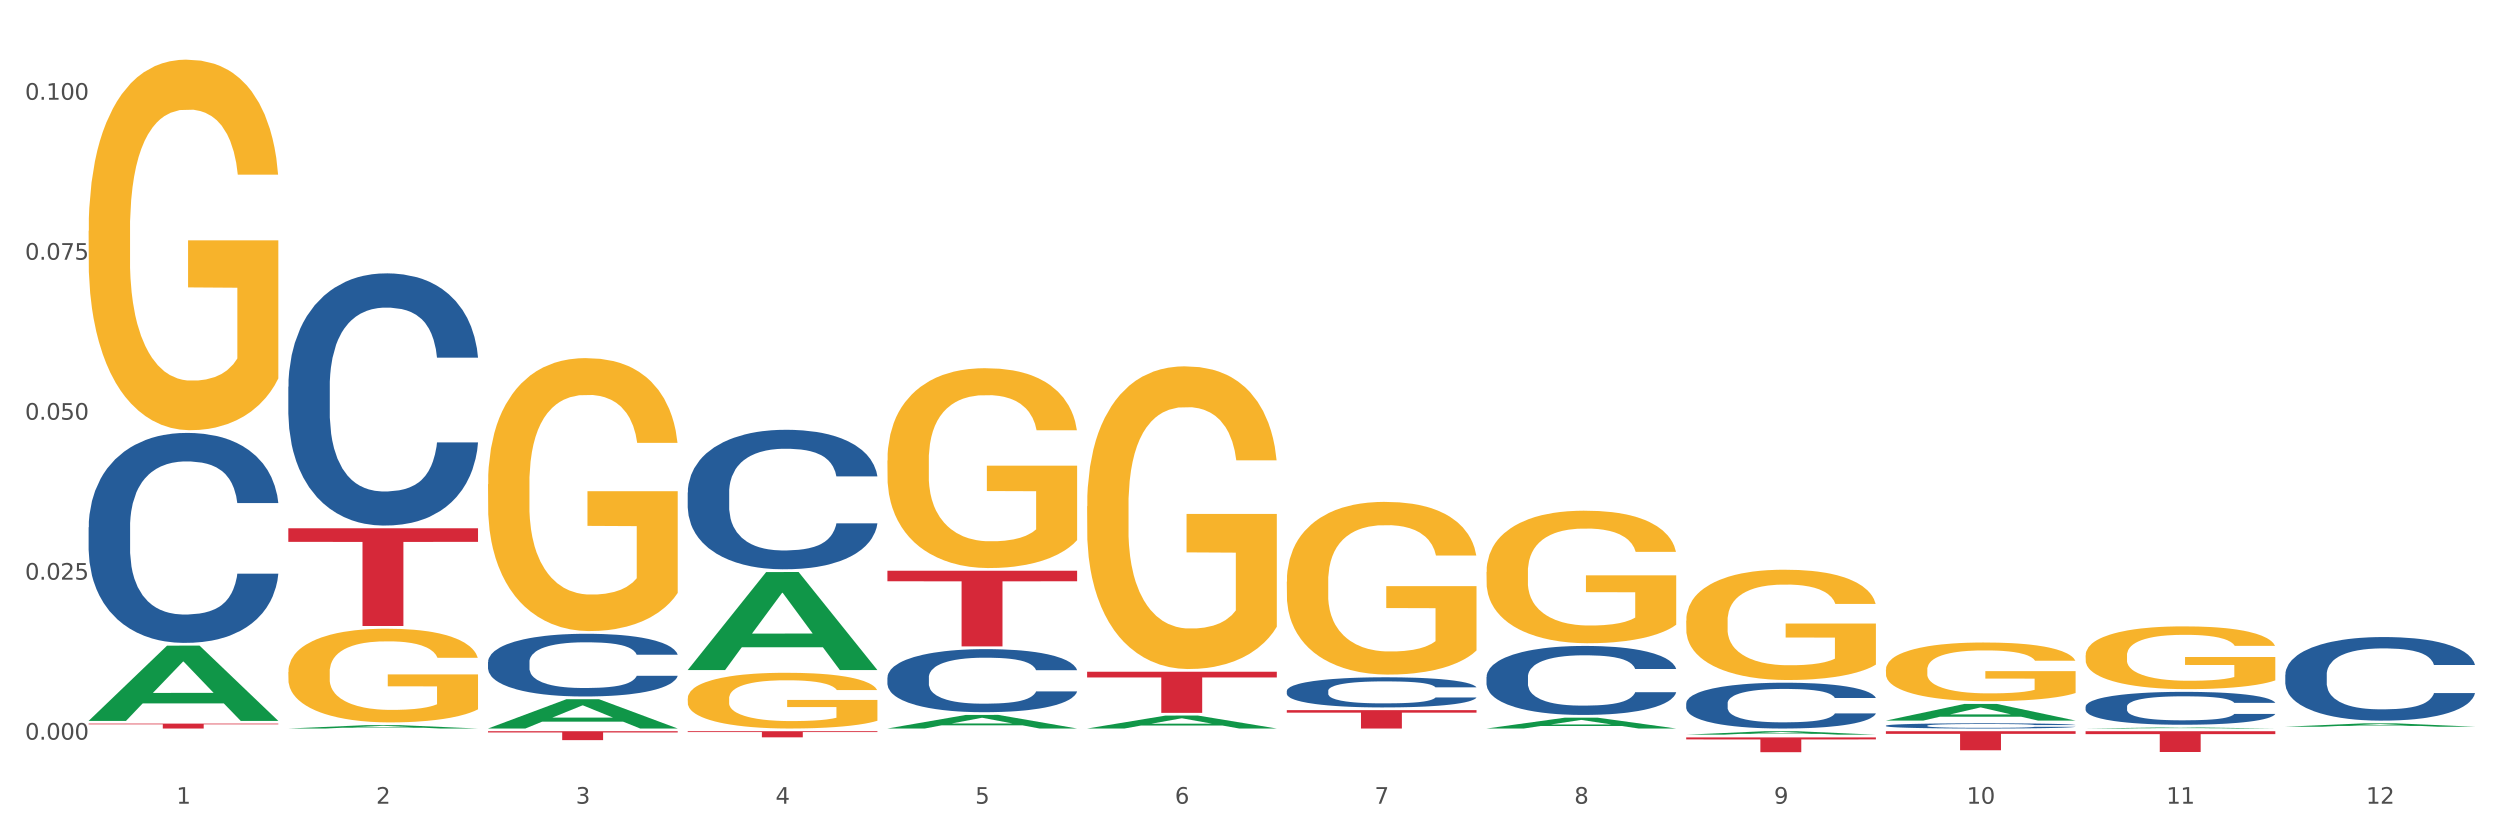 <?xml version="1.0" encoding="utf-8" standalone="no"?>
<!DOCTYPE svg PUBLIC "-//W3C//DTD SVG 1.1//EN"
  "http://www.w3.org/Graphics/SVG/1.1/DTD/svg11.dtd">
<svg xmlns:xlink="http://www.w3.org/1999/xlink" width="1080pt" height="360pt" viewBox="0 0 1080 360" xmlns="http://www.w3.org/2000/svg" version="1.1">
 <rect x="0" y="0" width="1080" height="360" fill="#333333" stroke="none"/>
 <defs>
  <style type="text/css">*{stroke-linejoin: round; stroke-linecap: butt}</style>
 </defs>
 <g id="figure_1">
  <g id="patch_1">
   <path d="M 0 360 
L 1080 360 
L 1080 0 
L 0 0 
z
" style="fill: #ffffff; stroke: #ffffff; stroke-linejoin: miter"/>
  </g>
  <g id="axes_1">
   <g id="matplotlib.axis_1">
    <g id="xtick_1">
     <g id="text_1">
      <!-- 1 -->
      <g style="fill: #4d4d4d" transform="translate(76.207 347.204) scale(0.096 -0.096)">
       <defs>
        <path id="DejaVuSans-31" d="M 794 531 
L 1825 531 
L 1825 4091 
L 703 3866 
L 703 4441 
L 1819 4666 
L 2450 4666 
L 2450 531 
L 3481 531 
L 3481 0 
L 794 0 
L 794 531 
z
" transform="scale(0.016)"/>
       </defs>
       <use xlink:href="#DejaVuSans-31"/>
      </g>
     </g>
    </g>
    <g id="xtick_2">
     <g id="text_2">
      <!-- 2 -->
      <g style="fill: #4d4d4d" transform="translate(162.476 347.204) scale(0.096 -0.096)">
       <defs>
        <path id="DejaVuSans-32" d="M 1228 531 
L 3431 531 
L 3431 0 
L 469 0 
L 469 531 
Q 828 903 1448 1529 
Q 2069 2156 2228 2338 
Q 2531 2678 2651 2914 
Q 2772 3150 2772 3378 
Q 2772 3750 2511 3984 
Q 2250 4219 1831 4219 
Q 1534 4219 1204 4116 
Q 875 4013 500 3803 
L 500 4441 
Q 881 4594 1212 4672 
Q 1544 4750 1819 4750 
Q 2544 4750 2975 4387 
Q 3406 4025 3406 3419 
Q 3406 3131 3298 2873 
Q 3191 2616 2906 2266 
Q 2828 2175 2409 1742 
Q 1991 1309 1228 531 
z
" transform="scale(0.016)"/>
       </defs>
       <use xlink:href="#DejaVuSans-32"/>
      </g>
     </g>
    </g>
    <g id="xtick_3">
     <g id="text_3">
      <!-- 3 -->
      <g style="fill: #4d4d4d" transform="translate(248.745 347.204) scale(0.096 -0.096)">
       <defs>
        <path id="DejaVuSans-33" d="M 2597 2516 
Q 3050 2419 3304 2112 
Q 3559 1806 3559 1356 
Q 3559 666 3084 287 
Q 2609 -91 1734 -91 
Q 1441 -91 1130 -33 
Q 819 25 488 141 
L 488 750 
Q 750 597 1062 519 
Q 1375 441 1716 441 
Q 2309 441 2620 675 
Q 2931 909 2931 1356 
Q 2931 1769 2642 2001 
Q 2353 2234 1838 2234 
L 1294 2234 
L 1294 2753 
L 1863 2753 
Q 2328 2753 2575 2939 
Q 2822 3125 2822 3475 
Q 2822 3834 2567 4026 
Q 2313 4219 1838 4219 
Q 1578 4219 1281 4162 
Q 984 4106 628 3988 
L 628 4550 
Q 988 4650 1302 4700 
Q 1616 4750 1894 4750 
Q 2613 4750 3031 4423 
Q 3450 4097 3450 3541 
Q 3450 3153 3228 2886 
Q 3006 2619 2597 2516 
z
" transform="scale(0.016)"/>
       </defs>
       <use xlink:href="#DejaVuSans-33"/>
      </g>
     </g>
    </g>
    <g id="xtick_4">
     <g id="text_4">
      <!-- 4 -->
      <g style="fill: #4d4d4d" transform="translate(335.014 347.204) scale(0.096 -0.096)">
       <defs>
        <path id="DejaVuSans-34" d="M 2419 4116 
L 825 1625 
L 2419 1625 
L 2419 4116 
z
M 2253 4666 
L 3047 4666 
L 3047 1625 
L 3713 1625 
L 3713 1100 
L 3047 1100 
L 3047 0 
L 2419 0 
L 2419 1100 
L 313 1100 
L 313 1709 
L 2253 4666 
z
" transform="scale(0.016)"/>
       </defs>
       <use xlink:href="#DejaVuSans-34"/>
      </g>
     </g>
    </g>
    <g id="xtick_5">
     <g id="text_5">
      <!-- 5 -->
      <g style="fill: #4d4d4d" transform="translate(421.284 347.204) scale(0.096 -0.096)">
       <defs>
        <path id="DejaVuSans-35" d="M 691 4666 
L 3169 4666 
L 3169 4134 
L 1269 4134 
L 1269 2991 
Q 1406 3038 1543 3061 
Q 1681 3084 1819 3084 
Q 2600 3084 3056 2656 
Q 3513 2228 3513 1497 
Q 3513 744 3044 326 
Q 2575 -91 1722 -91 
Q 1428 -91 1123 -41 
Q 819 9 494 109 
L 494 744 
Q 775 591 1075 516 
Q 1375 441 1709 441 
Q 2250 441 2565 725 
Q 2881 1009 2881 1497 
Q 2881 1984 2565 2268 
Q 2250 2553 1709 2553 
Q 1456 2553 1204 2497 
Q 953 2441 691 2322 
L 691 4666 
z
" transform="scale(0.016)"/>
       </defs>
       <use xlink:href="#DejaVuSans-35"/>
      </g>
     </g>
    </g>
    <g id="xtick_6">
     <g id="text_6">
      <!-- 6 -->
      <g style="fill: #4d4d4d" transform="translate(507.553 347.204) scale(0.096 -0.096)">
       <defs>
        <path id="DejaVuSans-36" d="M 2113 2584 
Q 1688 2584 1439 2293 
Q 1191 2003 1191 1497 
Q 1191 994 1439 701 
Q 1688 409 2113 409 
Q 2538 409 2786 701 
Q 3034 994 3034 1497 
Q 3034 2003 2786 2293 
Q 2538 2584 2113 2584 
z
M 3366 4563 
L 3366 3988 
Q 3128 4100 2886 4159 
Q 2644 4219 2406 4219 
Q 1781 4219 1451 3797 
Q 1122 3375 1075 2522 
Q 1259 2794 1537 2939 
Q 1816 3084 2150 3084 
Q 2853 3084 3261 2657 
Q 3669 2231 3669 1497 
Q 3669 778 3244 343 
Q 2819 -91 2113 -91 
Q 1303 -91 875 529 
Q 447 1150 447 2328 
Q 447 3434 972 4092 
Q 1497 4750 2381 4750 
Q 2619 4750 2861 4703 
Q 3103 4656 3366 4563 
z
" transform="scale(0.016)"/>
       </defs>
       <use xlink:href="#DejaVuSans-36"/>
      </g>
     </g>
    </g>
    <g id="xtick_7">
     <g id="text_7">
      <!-- 7 -->
      <g style="fill: #4d4d4d" transform="translate(593.822 347.204) scale(0.096 -0.096)">
       <defs>
        <path id="DejaVuSans-37" d="M 525 4666 
L 3525 4666 
L 3525 4397 
L 1831 0 
L 1172 0 
L 2766 4134 
L 525 4134 
L 525 4666 
z
" transform="scale(0.016)"/>
       </defs>
       <use xlink:href="#DejaVuSans-37"/>
      </g>
     </g>
    </g>
    <g id="xtick_8">
     <g id="text_8">
      <!-- 8 -->
      <g style="fill: #4d4d4d" transform="translate(680.091 347.204) scale(0.096 -0.096)">
       <defs>
        <path id="DejaVuSans-38" d="M 2034 2216 
Q 1584 2216 1326 1975 
Q 1069 1734 1069 1313 
Q 1069 891 1326 650 
Q 1584 409 2034 409 
Q 2484 409 2743 651 
Q 3003 894 3003 1313 
Q 3003 1734 2745 1975 
Q 2488 2216 2034 2216 
z
M 1403 2484 
Q 997 2584 770 2862 
Q 544 3141 544 3541 
Q 544 4100 942 4425 
Q 1341 4750 2034 4750 
Q 2731 4750 3128 4425 
Q 3525 4100 3525 3541 
Q 3525 3141 3298 2862 
Q 3072 2584 2669 2484 
Q 3125 2378 3379 2068 
Q 3634 1759 3634 1313 
Q 3634 634 3220 271 
Q 2806 -91 2034 -91 
Q 1263 -91 848 271 
Q 434 634 434 1313 
Q 434 1759 690 2068 
Q 947 2378 1403 2484 
z
M 1172 3481 
Q 1172 3119 1398 2916 
Q 1625 2713 2034 2713 
Q 2441 2713 2670 2916 
Q 2900 3119 2900 3481 
Q 2900 3844 2670 4047 
Q 2441 4250 2034 4250 
Q 1625 4250 1398 4047 
Q 1172 3844 1172 3481 
z
" transform="scale(0.016)"/>
       </defs>
       <use xlink:href="#DejaVuSans-38"/>
      </g>
     </g>
    </g>
    <g id="xtick_9">
     <g id="text_9">
      <!-- 9 -->
      <g style="fill: #4d4d4d" transform="translate(766.361 347.204) scale(0.096 -0.096)">
       <defs>
        <path id="DejaVuSans-39" d="M 703 97 
L 703 672 
Q 941 559 1184 500 
Q 1428 441 1663 441 
Q 2288 441 2617 861 
Q 2947 1281 2994 2138 
Q 2813 1869 2534 1725 
Q 2256 1581 1919 1581 
Q 1219 1581 811 2004 
Q 403 2428 403 3163 
Q 403 3881 828 4315 
Q 1253 4750 1959 4750 
Q 2769 4750 3195 4129 
Q 3622 3509 3622 2328 
Q 3622 1225 3098 567 
Q 2575 -91 1691 -91 
Q 1453 -91 1209 -44 
Q 966 3 703 97 
z
M 1959 2075 
Q 2384 2075 2632 2365 
Q 2881 2656 2881 3163 
Q 2881 3666 2632 3958 
Q 2384 4250 1959 4250 
Q 1534 4250 1286 3958 
Q 1038 3666 1038 3163 
Q 1038 2656 1286 2365 
Q 1534 2075 1959 2075 
z
" transform="scale(0.016)"/>
       </defs>
       <use xlink:href="#DejaVuSans-39"/>
      </g>
     </g>
    </g>
    <g id="xtick_10">
     <g id="text_10">
      <!-- 10 -->
      <g style="fill: #4d4d4d" transform="translate(849.576 347.204) scale(0.096 -0.096)">
       <defs>
        <path id="DejaVuSans-30" d="M 2034 4250 
Q 1547 4250 1301 3770 
Q 1056 3291 1056 2328 
Q 1056 1369 1301 889 
Q 1547 409 2034 409 
Q 2525 409 2770 889 
Q 3016 1369 3016 2328 
Q 3016 3291 2770 3770 
Q 2525 4250 2034 4250 
z
M 2034 4750 
Q 2819 4750 3233 4129 
Q 3647 3509 3647 2328 
Q 3647 1150 3233 529 
Q 2819 -91 2034 -91 
Q 1250 -91 836 529 
Q 422 1150 422 2328 
Q 422 3509 836 4129 
Q 1250 4750 2034 4750 
z
" transform="scale(0.016)"/>
       </defs>
       <use xlink:href="#DejaVuSans-31"/>
       <use xlink:href="#DejaVuSans-30" transform="translate(63.623 0)"/>
      </g>
     </g>
    </g>
    <g id="xtick_11">
     <g id="text_11">
      <!-- 11 -->
      <g style="fill: #4d4d4d" transform="translate(935.845 347.204) scale(0.096 -0.096)">
       <use xlink:href="#DejaVuSans-31"/>
       <use xlink:href="#DejaVuSans-31" transform="translate(63.623 0)"/>
      </g>
     </g>
    </g>
    <g id="xtick_12">
     <g id="text_12">
      <!-- 12 -->
      <g style="fill: #4d4d4d" transform="translate(1022.114 347.204) scale(0.096 -0.096)">
       <use xlink:href="#DejaVuSans-31"/>
       <use xlink:href="#DejaVuSans-32" transform="translate(63.623 0)"/>
      </g>
     </g>
    </g>
    <g id="xtick_13"/>
    <g id="xtick_14"/>
    <g id="xtick_15"/>
    <g id="xtick_16"/>
    <g id="xtick_17"/>
    <g id="xtick_18"/>
    <g id="xtick_19"/>
    <g id="xtick_20"/>
    <g id="xtick_21"/>
    <g id="xtick_22"/>
    <g id="xtick_23"/>
   </g>
   <g id="matplotlib.axis_2">
    <g id="ytick_1">
     <g id="text_13">
      <!-- 0.000 -->
      <g style="fill: #4d4d4d" transform="translate(10.8 319.531) scale(0.096 -0.096)">
       <defs>
        <path id="DejaVuSans-2e" d="M 684 794 
L 1344 794 
L 1344 0 
L 684 0 
L 684 794 
z
" transform="scale(0.016)"/>
       </defs>
       <use xlink:href="#DejaVuSans-30"/>
       <use xlink:href="#DejaVuSans-2e" transform="translate(63.623 0)"/>
       <use xlink:href="#DejaVuSans-30" transform="translate(95.41 0)"/>
       <use xlink:href="#DejaVuSans-30" transform="translate(159.033 0)"/>
       <use xlink:href="#DejaVuSans-30" transform="translate(222.656 0)"/>
      </g>
     </g>
    </g>
    <g id="ytick_2">
     <g id="text_14">
      <!-- 0.025 -->
      <g style="fill: #4d4d4d" transform="translate(10.8 250.419) scale(0.096 -0.096)">
       <use xlink:href="#DejaVuSans-30"/>
       <use xlink:href="#DejaVuSans-2e" transform="translate(63.623 0)"/>
       <use xlink:href="#DejaVuSans-30" transform="translate(95.41 0)"/>
       <use xlink:href="#DejaVuSans-32" transform="translate(159.033 0)"/>
       <use xlink:href="#DejaVuSans-35" transform="translate(222.656 0)"/>
      </g>
     </g>
    </g>
    <g id="ytick_3">
     <g id="text_15">
      <!-- 0.050 -->
      <g style="fill: #4d4d4d" transform="translate(10.8 181.308) scale(0.096 -0.096)">
       <use xlink:href="#DejaVuSans-30"/>
       <use xlink:href="#DejaVuSans-2e" transform="translate(63.623 0)"/>
       <use xlink:href="#DejaVuSans-30" transform="translate(95.41 0)"/>
       <use xlink:href="#DejaVuSans-35" transform="translate(159.033 0)"/>
       <use xlink:href="#DejaVuSans-30" transform="translate(222.656 0)"/>
      </g>
     </g>
    </g>
    <g id="ytick_4">
     <g id="text_16">
      <!-- 0.075 -->
      <g style="fill: #4d4d4d" transform="translate(10.8 112.196) scale(0.096 -0.096)">
       <use xlink:href="#DejaVuSans-30"/>
       <use xlink:href="#DejaVuSans-2e" transform="translate(63.623 0)"/>
       <use xlink:href="#DejaVuSans-30" transform="translate(95.41 0)"/>
       <use xlink:href="#DejaVuSans-37" transform="translate(159.033 0)"/>
       <use xlink:href="#DejaVuSans-35" transform="translate(222.656 0)"/>
      </g>
     </g>
    </g>
    <g id="ytick_5">
     <g id="text_17">
      <!-- 0.100 -->
      <g style="fill: #4d4d4d" transform="translate(10.8 43.085) scale(0.096 -0.096)">
       <use xlink:href="#DejaVuSans-30"/>
       <use xlink:href="#DejaVuSans-2e" transform="translate(63.623 0)"/>
       <use xlink:href="#DejaVuSans-31" transform="translate(95.41 0)"/>
       <use xlink:href="#DejaVuSans-30" transform="translate(159.033 0)"/>
       <use xlink:href="#DejaVuSans-30" transform="translate(222.656 0)"/>
      </g>
     </g>
    </g>
    <g id="ytick_6"/>
    <g id="ytick_7"/>
    <g id="ytick_8"/>
    <g id="ytick_9"/>
   </g>
   <g id="PolyCollection_1">
    <path d="M 38.283 311.383 
L 38.367 311.353 
L 72.164 278.925 
L 86.189 278.895 
L 120.239 311.445 
L 104.017 311.445 
L 96.666 303.865 
L 61.771 303.865 
L 61.518 303.987 
L 54.421 311.445 
L 38.283 311.445 
L 38.283 311.383 
L 66.165 299.342 
L 92.272 299.311 
L 79.345 285.833 
L 79.176 285.771 
L 79.007 285.863 
L 66.08 299.311 
L 66.165 299.342 
L 38.283 311.383 
z
" clip-path="url(#p2d228f3c45)" style="fill: #109648"/>
    <path d="M 297.091 301.769 
L 297.187 301.747 
L 297.187 300.955 
L 297.381 300.274 
L 298.348 298.624 
L 299.8 297.26 
L 300.864 296.535 
L 301.929 295.941 
L 303.186 295.347 
L 304.735 294.731 
L 307.541 293.829 
L 309.282 293.368 
L 311.411 292.884 
L 315.282 292.18 
L 318.088 291.784 
L 320.99 291.454 
L 325.732 291.058 
L 328.828 290.882 
L 332.118 290.75 
L 336.085 290.662 
L 339.084 290.64 
L 345.664 290.706 
L 351.276 290.904 
L 353.986 291.058 
L 357.469 291.322 
L 359.307 291.498 
L 362.307 291.85 
L 365.403 292.312 
L 367.532 292.708 
L 370.725 293.456 
L 373.144 294.203 
L 375.369 295.127 
L 376.531 295.765 
L 377.401 296.359 
L 378.176 297.041 
L 378.95 298.118 
L 361.533 298.118 
L 360.855 297.348 
L 359.791 296.623 
L 358.243 295.919 
L 356.888 295.479 
L 354.566 294.929 
L 352.437 294.577 
L 350.212 294.313 
L 347.503 294.093 
L 345.374 293.983 
L 342.374 293.895 
L 336.472 293.917 
L 332.505 294.093 
L 329.796 294.313 
L 328.054 294.511 
L 326.506 294.731 
L 324.764 295.039 
L 322.732 295.501 
L 321.281 295.919 
L 319.829 296.447 
L 318.668 296.975 
L 317.604 297.59 
L 316.733 298.25 
L 316.056 298.932 
L 315.475 299.768 
L 314.991 301.153 
L 314.991 304.166 
L 315.185 304.848 
L 315.669 305.75 
L 316.249 306.432 
L 317.217 307.246 
L 318.088 307.795 
L 319.732 308.587 
L 321.571 309.247 
L 323.022 309.665 
L 324.474 310.017 
L 326.989 310.501 
L 329.796 310.896 
L 332.215 311.138 
L 335.504 311.358 
L 337.73 311.446 
L 339.665 311.49 
L 344.406 311.49 
L 347.793 311.424 
L 351.567 311.27 
L 354.469 311.072 
L 356.888 310.83 
L 359.598 310.435 
L 361.339 310.061 
L 361.339 305.464 
L 340.052 305.442 
L 340.052 302.385 
L 379.046 302.385 
L 379.046 311.358 
L 377.401 311.82 
L 375.563 312.238 
L 373.628 312.612 
L 370.725 313.074 
L 367.242 313.514 
L 364.145 313.822 
L 360.855 314.086 
L 356.985 314.327 
L 351.954 314.547 
L 348.857 314.635 
L 344.987 314.701 
L 340.439 314.723 
L 336.472 314.679 
L 332.602 314.569 
L 328.538 314.371 
L 324.57 314.086 
L 321.571 313.8 
L 318.571 313.448 
L 315.378 312.986 
L 312.863 312.546 
L 310.927 312.15 
L 308.799 311.644 
L 306.476 310.984 
L 304.735 310.391 
L 303.186 309.775 
L 301.542 308.983 
L 300.38 308.301 
L 299.219 307.443 
L 298.542 306.806 
L 297.768 305.816 
L 297.187 304.43 
L 297.091 301.769 
z
" clip-path="url(#p2d228f3c45)" style="fill: #f7b32b"/>
    <path d="M 383.36 198.957 
L 383.457 198.879 
L 383.457 196.04 
L 383.65 193.595 
L 384.618 187.681 
L 386.069 182.792 
L 387.133 180.19 
L 388.198 178.061 
L 389.456 175.932 
L 391.004 173.724 
L 393.81 170.491 
L 395.552 168.835 
L 397.68 167.1 
L 401.551 164.577 
L 404.357 163.157 
L 407.26 161.975 
L 412.001 160.555 
L 415.097 159.924 
L 418.387 159.451 
L 422.354 159.136 
L 425.354 159.057 
L 431.933 159.294 
L 437.545 160.003 
L 440.255 160.555 
L 443.738 161.501 
L 445.577 162.132 
L 448.576 163.394 
L 451.672 165.05 
L 453.801 166.469 
L 456.994 169.15 
L 459.413 171.831 
L 461.639 175.143 
L 462.8 177.43 
L 463.671 179.559 
L 464.445 182.004 
L 465.219 185.868 
L 447.802 185.868 
L 447.125 183.108 
L 446.06 180.505 
L 444.512 177.982 
L 443.158 176.405 
L 440.835 174.434 
L 438.707 173.172 
L 436.481 172.226 
L 433.772 171.437 
L 431.643 171.043 
L 428.644 170.727 
L 422.741 170.806 
L 418.774 171.437 
L 416.065 172.226 
L 414.323 172.935 
L 412.775 173.724 
L 411.033 174.828 
L 409.001 176.484 
L 407.55 177.982 
L 406.098 179.875 
L 404.937 181.767 
L 403.873 183.975 
L 403.002 186.341 
L 402.325 188.785 
L 401.744 191.782 
L 401.26 196.749 
L 401.26 207.553 
L 401.454 209.997 
L 401.938 213.23 
L 402.518 215.675 
L 403.486 218.592 
L 404.357 220.564 
L 406.002 223.402 
L 407.84 225.768 
L 409.292 227.266 
L 410.743 228.528 
L 413.259 230.263 
L 416.065 231.682 
L 418.484 232.55 
L 421.774 233.338 
L 423.999 233.653 
L 425.934 233.811 
L 430.675 233.811 
L 434.062 233.575 
L 437.836 233.023 
L 440.739 232.313 
L 443.158 231.446 
L 445.867 230.026 
L 447.608 228.686 
L 447.608 212.205 
L 426.321 212.126 
L 426.321 201.165 
L 465.316 201.165 
L 465.316 233.338 
L 463.671 234.994 
L 461.832 236.492 
L 459.897 237.833 
L 456.994 239.489 
L 453.511 241.066 
L 450.415 242.17 
L 447.125 243.116 
L 443.254 243.983 
L 438.223 244.772 
L 435.126 245.087 
L 431.256 245.324 
L 426.708 245.403 
L 422.741 245.245 
L 418.871 244.851 
L 414.807 244.141 
L 410.84 243.116 
L 407.84 242.091 
L 404.841 240.829 
L 401.647 239.173 
L 399.132 237.596 
L 397.197 236.177 
L 395.068 234.363 
L 392.746 231.998 
L 391.004 229.868 
L 389.456 227.661 
L 387.811 224.822 
L 386.65 222.377 
L 385.489 219.302 
L 384.811 217.015 
L 384.037 213.467 
L 383.457 208.499 
L 383.36 198.957 
z
" clip-path="url(#p2d228f3c45)" style="fill: #f7b32b"/>
    <path d="M 469.629 218.68 
L 469.726 218.561 
L 469.726 214.261 
L 469.919 210.559 
L 470.887 201.601 
L 472.338 194.196 
L 473.403 190.255 
L 474.467 187.03 
L 475.725 183.806 
L 477.273 180.461 
L 480.079 175.565 
L 481.821 173.056 
L 483.95 170.429 
L 487.82 166.607 
L 490.626 164.457 
L 493.529 162.666 
L 498.27 160.516 
L 501.366 159.56 
L 504.656 158.844 
L 508.623 158.366 
L 511.623 158.247 
L 518.203 158.605 
L 523.815 159.68 
L 526.524 160.516 
L 530.007 161.949 
L 531.846 162.905 
L 534.845 164.816 
L 537.942 167.324 
L 540.07 169.473 
L 543.263 173.534 
L 545.682 177.595 
L 547.908 182.611 
L 549.069 186.075 
L 549.94 189.299 
L 550.714 193.002 
L 551.488 198.854 
L 534.071 198.854 
L 533.394 194.674 
L 532.33 190.733 
L 530.781 186.911 
L 529.427 184.522 
L 527.104 181.536 
L 524.976 179.625 
L 522.75 178.192 
L 520.041 176.998 
L 517.912 176.401 
L 514.913 175.923 
L 509.01 176.042 
L 505.043 176.998 
L 502.334 178.192 
L 500.592 179.267 
L 499.044 180.461 
L 497.302 182.133 
L 495.27 184.642 
L 493.819 186.911 
L 492.368 189.777 
L 491.207 192.644 
L 490.142 195.988 
L 489.271 199.571 
L 488.594 203.273 
L 488.013 207.812 
L 487.53 215.336 
L 487.53 231.699 
L 487.723 235.401 
L 488.207 240.298 
L 488.788 244 
L 489.755 248.419 
L 490.626 251.405 
L 492.271 255.705 
L 494.109 259.288 
L 495.561 261.557 
L 497.012 263.468 
L 499.528 266.096 
L 502.334 268.245 
L 504.753 269.559 
L 508.043 270.753 
L 510.268 271.231 
L 512.203 271.47 
L 516.945 271.47 
L 520.331 271.112 
L 524.105 270.276 
L 527.008 269.201 
L 529.427 267.887 
L 532.136 265.737 
L 533.878 263.707 
L 533.878 238.745 
L 512.59 238.626 
L 512.59 222.024 
L 551.585 222.024 
L 551.585 270.753 
L 549.94 273.262 
L 548.101 275.531 
L 546.166 277.561 
L 543.263 280.069 
L 539.78 282.458 
L 536.684 284.13 
L 533.394 285.563 
L 529.523 286.877 
L 524.492 288.071 
L 521.396 288.549 
L 517.525 288.907 
L 512.978 289.027 
L 509.01 288.788 
L 505.14 288.191 
L 501.076 287.116 
L 497.109 285.563 
L 494.109 284.011 
L 491.11 282.1 
L 487.917 279.592 
L 485.401 277.203 
L 483.466 275.053 
L 481.337 272.306 
L 479.015 268.723 
L 477.273 265.498 
L 475.725 262.154 
L 474.08 257.855 
L 472.919 254.152 
L 471.758 249.494 
L 471.08 246.031 
L 470.306 240.656 
L 469.726 233.132 
L 469.629 218.68 
z
" clip-path="url(#p2d228f3c45)" style="fill: #f7b32b"/>
    <path d="M 555.898 251.289 
L 555.995 251.221 
L 555.995 248.768 
L 556.189 246.655 
L 557.156 241.544 
L 558.608 237.319 
L 559.672 235.07 
L 560.736 233.231 
L 561.994 231.391 
L 563.542 229.483 
L 566.348 226.689 
L 568.09 225.258 
L 570.219 223.758 
L 574.089 221.578 
L 576.895 220.351 
L 579.798 219.329 
L 584.539 218.102 
L 587.636 217.557 
L 590.925 217.148 
L 594.893 216.876 
L 597.892 216.808 
L 604.472 217.012 
L 610.084 217.625 
L 612.793 218.102 
L 616.276 218.92 
L 618.115 219.465 
L 621.114 220.556 
L 624.211 221.987 
L 626.34 223.213 
L 629.533 225.53 
L 631.952 227.847 
L 634.177 230.709 
L 635.338 232.685 
L 636.209 234.525 
L 636.983 236.638 
L 637.757 239.977 
L 620.34 239.977 
L 619.663 237.592 
L 618.599 235.343 
L 617.051 233.162 
L 615.696 231.8 
L 613.374 230.096 
L 611.245 229.006 
L 609.019 228.188 
L 606.31 227.506 
L 604.181 227.166 
L 601.182 226.893 
L 595.28 226.961 
L 591.312 227.506 
L 588.603 228.188 
L 586.861 228.801 
L 585.313 229.483 
L 583.572 230.437 
L 581.54 231.868 
L 580.088 233.162 
L 578.637 234.798 
L 577.476 236.433 
L 576.411 238.341 
L 575.541 240.386 
L 574.863 242.498 
L 574.283 245.088 
L 573.799 249.381 
L 573.799 258.717 
L 573.992 260.829 
L 574.476 263.623 
L 575.057 265.736 
L 576.024 268.257 
L 576.895 269.961 
L 578.54 272.414 
L 580.379 274.458 
L 581.83 275.753 
L 583.281 276.843 
L 585.797 278.342 
L 588.603 279.569 
L 591.022 280.319 
L 594.312 281 
L 596.537 281.273 
L 598.473 281.409 
L 603.214 281.409 
L 606.6 281.204 
L 610.374 280.727 
L 613.277 280.114 
L 615.696 279.365 
L 618.405 278.138 
L 620.147 276.98 
L 620.147 262.737 
L 598.86 262.669 
L 598.86 253.197 
L 637.854 253.197 
L 637.854 281 
L 636.209 282.431 
L 634.371 283.726 
L 632.435 284.884 
L 629.533 286.315 
L 626.049 287.678 
L 622.953 288.632 
L 619.663 289.45 
L 615.793 290.2 
L 610.761 290.881 
L 607.665 291.154 
L 603.794 291.358 
L 599.247 291.426 
L 595.28 291.29 
L 591.409 290.949 
L 587.345 290.336 
L 583.378 289.45 
L 580.379 288.564 
L 577.379 287.474 
L 574.186 286.043 
L 571.67 284.68 
L 569.735 283.453 
L 567.606 281.886 
L 565.284 279.842 
L 563.542 278.002 
L 561.994 276.094 
L 560.349 273.64 
L 559.188 271.528 
L 558.027 268.87 
L 557.35 266.894 
L 556.576 263.828 
L 555.995 259.534 
L 555.898 251.289 
z
" clip-path="url(#p2d228f3c45)" style="fill: #f7b32b"/>
    <path d="M 642.167 247.078 
L 642.264 247.026 
L 642.264 245.143 
L 642.458 243.522 
L 643.425 239.599 
L 644.877 236.357 
L 645.941 234.631 
L 647.005 233.219 
L 648.263 231.807 
L 649.811 230.342 
L 652.618 228.198 
L 654.359 227.1 
L 656.488 225.949 
L 660.358 224.276 
L 663.164 223.334 
L 666.067 222.55 
L 670.808 221.609 
L 673.905 221.19 
L 677.195 220.876 
L 681.162 220.667 
L 684.161 220.615 
L 690.741 220.772 
L 696.353 221.242 
L 699.062 221.609 
L 702.546 222.236 
L 704.384 222.655 
L 707.384 223.491 
L 710.48 224.59 
L 712.609 225.531 
L 715.802 227.309 
L 718.221 229.087 
L 720.446 231.284 
L 721.607 232.801 
L 722.478 234.213 
L 723.252 235.834 
L 724.026 238.396 
L 706.61 238.396 
L 705.932 236.566 
L 704.868 234.84 
L 703.32 233.167 
L 701.965 232.121 
L 699.643 230.813 
L 697.514 229.976 
L 695.289 229.349 
L 692.579 228.826 
L 690.451 228.564 
L 687.451 228.355 
L 681.549 228.407 
L 677.582 228.826 
L 674.872 229.349 
L 673.131 229.819 
L 671.582 230.342 
L 669.841 231.075 
L 667.809 232.173 
L 666.357 233.167 
L 664.906 234.422 
L 663.745 235.677 
L 662.681 237.141 
L 661.81 238.71 
L 661.132 240.332 
L 660.552 242.319 
L 660.068 245.614 
L 660.068 252.779 
L 660.262 254.4 
L 660.745 256.544 
L 661.326 258.165 
L 662.294 260.1 
L 663.164 261.408 
L 664.809 263.291 
L 666.648 264.86 
L 668.099 265.853 
L 669.551 266.69 
L 672.066 267.841 
L 674.872 268.782 
L 677.291 269.357 
L 680.581 269.88 
L 682.807 270.09 
L 684.742 270.194 
L 689.483 270.194 
L 692.87 270.037 
L 696.643 269.671 
L 699.546 269.2 
L 701.965 268.625 
L 704.674 267.684 
L 706.416 266.795 
L 706.416 255.864 
L 685.129 255.812 
L 685.129 248.542 
L 724.123 248.542 
L 724.123 269.88 
L 722.478 270.979 
L 720.64 271.972 
L 718.705 272.861 
L 715.802 273.96 
L 712.318 275.006 
L 709.222 275.738 
L 705.932 276.365 
L 702.062 276.941 
L 697.03 277.464 
L 693.934 277.673 
L 690.064 277.83 
L 685.516 277.882 
L 681.549 277.777 
L 677.678 277.516 
L 673.614 277.045 
L 669.647 276.365 
L 666.648 275.686 
L 663.648 274.849 
L 660.455 273.75 
L 657.939 272.704 
L 656.004 271.763 
L 653.875 270.56 
L 651.553 268.991 
L 649.811 267.579 
L 648.263 266.115 
L 646.618 264.232 
L 645.457 262.611 
L 644.296 260.571 
L 643.619 259.054 
L 642.845 256.701 
L 642.264 253.406 
L 642.167 247.078 
z
" clip-path="url(#p2d228f3c45)" style="fill: #f7b32b"/>
    <path d="M 728.437 268.135 
L 728.533 268.091 
L 728.533 266.524 
L 728.727 265.175 
L 729.695 261.911 
L 731.146 259.212 
L 732.21 257.776 
L 733.275 256.601 
L 734.533 255.426 
L 736.081 254.207 
L 738.887 252.423 
L 740.628 251.509 
L 742.757 250.551 
L 746.628 249.158 
L 749.434 248.375 
L 752.336 247.722 
L 757.078 246.939 
L 760.174 246.59 
L 763.464 246.329 
L 767.431 246.155 
L 770.43 246.112 
L 777.01 246.242 
L 782.622 246.634 
L 785.332 246.939 
L 788.815 247.461 
L 790.653 247.809 
L 793.653 248.506 
L 796.749 249.42 
L 798.878 250.203 
L 802.071 251.683 
L 804.49 253.163 
L 806.716 254.991 
L 807.877 256.253 
L 808.747 257.428 
L 809.522 258.777 
L 810.296 260.91 
L 792.879 260.91 
L 792.201 259.387 
L 791.137 257.95 
L 789.589 256.557 
L 788.234 255.687 
L 785.912 254.599 
L 783.783 253.902 
L 781.558 253.38 
L 778.849 252.945 
L 776.72 252.727 
L 773.72 252.553 
L 767.818 252.597 
L 763.851 252.945 
L 761.142 253.38 
L 759.4 253.772 
L 757.852 254.207 
L 756.11 254.817 
L 754.078 255.731 
L 752.627 256.557 
L 751.175 257.602 
L 750.014 258.647 
L 748.95 259.865 
L 748.079 261.171 
L 747.402 262.52 
L 746.821 264.174 
L 746.337 266.916 
L 746.337 272.879 
L 746.531 274.228 
L 747.015 276.013 
L 747.595 277.362 
L 748.563 278.972 
L 749.434 280.06 
L 751.078 281.627 
L 752.917 282.933 
L 754.368 283.76 
L 755.82 284.456 
L 758.335 285.414 
L 761.142 286.197 
L 763.561 286.676 
L 766.85 287.111 
L 769.076 287.285 
L 771.011 287.373 
L 775.752 287.373 
L 779.139 287.242 
L 782.913 286.937 
L 785.815 286.546 
L 788.234 286.067 
L 790.944 285.283 
L 792.685 284.543 
L 792.685 275.447 
L 771.398 275.403 
L 771.398 269.354 
L 810.392 269.354 
L 810.392 287.111 
L 808.747 288.025 
L 806.909 288.852 
L 804.974 289.592 
L 802.071 290.506 
L 798.588 291.377 
L 795.491 291.986 
L 792.201 292.508 
L 788.331 292.987 
L 783.3 293.422 
L 780.203 293.596 
L 776.333 293.727 
L 771.785 293.771 
L 767.818 293.684 
L 763.948 293.466 
L 759.884 293.074 
L 755.916 292.508 
L 752.917 291.943 
L 749.917 291.246 
L 746.724 290.332 
L 744.209 289.462 
L 742.273 288.678 
L 740.145 287.677 
L 737.822 286.371 
L 736.081 285.196 
L 734.533 283.978 
L 732.888 282.411 
L 731.726 281.062 
L 730.565 279.364 
L 729.888 278.102 
L 729.114 276.143 
L 728.533 273.401 
L 728.437 268.135 
z
" clip-path="url(#p2d228f3c45)" style="fill: #f7b32b"/>
    <path d="M 900.975 315.884 
L 982.931 315.884 
L 982.931 317.134 
L 950.692 317.142 
L 950.692 324.877 
L 933.019 324.877 
L 933.019 317.142 
L 900.975 317.134 
L 900.975 315.892 
L 900.975 315.884 
z
" clip-path="url(#p2d228f3c45)" style="fill: #d62839"/>
    <path d="M 814.706 315.884 
L 896.662 315.884 
L 896.662 317.029 
L 864.423 317.037 
L 864.423 324.124 
L 846.75 324.124 
L 846.75 317.037 
L 814.706 317.029 
L 814.706 315.892 
L 814.706 315.884 
z
" clip-path="url(#p2d228f3c45)" style="fill: #d62839"/>
    <path d="M 728.437 318.544 
L 810.392 318.544 
L 810.392 319.434 
L 778.154 319.44 
L 778.154 324.95 
L 760.481 324.95 
L 760.481 319.44 
L 728.437 319.434 
L 728.437 318.55 
L 728.437 318.544 
z
" clip-path="url(#p2d228f3c45)" style="fill: #d62839"/>
    <path d="M 555.898 306.774 
L 637.854 306.774 
L 637.854 307.879 
L 605.615 307.886 
L 605.615 314.723 
L 587.943 314.723 
L 587.943 307.886 
L 555.898 307.879 
L 555.898 306.782 
L 555.898 306.774 
z
" clip-path="url(#p2d228f3c45)" style="fill: #d62839"/>
    <path d="M 469.629 290.187 
L 551.585 290.187 
L 551.585 292.657 
L 519.346 292.674 
L 519.346 307.961 
L 501.673 307.961 
L 501.673 292.674 
L 469.629 292.657 
L 469.629 290.204 
L 469.629 290.187 
z
" clip-path="url(#p2d228f3c45)" style="fill: #d62839"/>
    <path d="M 383.36 246.563 
L 465.316 246.563 
L 465.316 251.107 
L 433.077 251.137 
L 433.077 279.258 
L 415.404 279.258 
L 415.404 251.137 
L 383.36 251.107 
L 383.36 246.594 
L 383.36 246.563 
z
" clip-path="url(#p2d228f3c45)" style="fill: #d62839"/>
    <path d="M 297.091 315.884 
L 379.046 315.884 
L 379.046 316.252 
L 346.808 316.255 
L 346.808 318.535 
L 329.135 318.535 
L 329.135 316.255 
L 297.091 316.252 
L 297.091 315.886 
L 297.091 315.884 
z
" clip-path="url(#p2d228f3c45)" style="fill: #d62839"/>
    <path d="M 210.821 315.884 
L 292.777 315.884 
L 292.777 316.418 
L 260.539 316.422 
L 260.539 319.73 
L 242.866 319.73 
L 242.866 316.422 
L 210.821 316.418 
L 210.821 315.887 
L 210.821 315.884 
z
" clip-path="url(#p2d228f3c45)" style="fill: #d62839"/>
    <path d="M 210.821 209.193 
L 210.918 209.086 
L 210.918 205.208 
L 211.112 201.87 
L 212.079 193.792 
L 213.531 187.115 
L 214.595 183.56 
L 215.659 180.653 
L 216.917 177.745 
L 218.465 174.729 
L 221.271 170.313 
L 223.013 168.051 
L 225.142 165.682 
L 229.012 162.236 
L 231.818 160.297 
L 234.721 158.681 
L 239.462 156.743 
L 242.559 155.881 
L 245.849 155.235 
L 249.816 154.804 
L 252.815 154.697 
L 259.395 155.02 
L 265.007 155.989 
L 267.716 156.743 
L 271.2 158.035 
L 273.038 158.897 
L 276.038 160.62 
L 279.134 162.882 
L 281.263 164.82 
L 284.456 168.482 
L 286.875 172.144 
L 289.1 176.668 
L 290.261 179.791 
L 291.132 182.699 
L 291.906 186.038 
L 292.68 191.315 
L 275.264 191.315 
L 274.586 187.545 
L 273.522 183.991 
L 271.974 180.545 
L 270.619 178.391 
L 268.297 175.698 
L 266.168 173.975 
L 263.943 172.683 
L 261.233 171.606 
L 259.105 171.067 
L 256.105 170.636 
L 250.203 170.744 
L 246.236 171.606 
L 243.526 172.683 
L 241.785 173.652 
L 240.236 174.729 
L 238.495 176.237 
L 236.463 178.499 
L 235.011 180.545 
L 233.56 183.13 
L 232.399 185.714 
L 231.335 188.73 
L 230.464 191.961 
L 229.786 195.3 
L 229.206 199.393 
L 228.722 206.178 
L 228.722 220.933 
L 228.916 224.272 
L 229.399 228.687 
L 229.98 232.026 
L 230.947 236.011 
L 231.818 238.703 
L 233.463 242.581 
L 235.302 245.812 
L 236.753 247.858 
L 238.204 249.581 
L 240.72 251.951 
L 243.526 253.889 
L 245.945 255.074 
L 249.235 256.151 
L 251.461 256.582 
L 253.396 256.797 
L 258.137 256.797 
L 261.524 256.474 
L 265.297 255.72 
L 268.2 254.751 
L 270.619 253.566 
L 273.328 251.628 
L 275.07 249.797 
L 275.07 227.287 
L 253.783 227.179 
L 253.783 212.209 
L 292.777 212.209 
L 292.777 256.151 
L 291.132 258.413 
L 289.294 260.459 
L 287.359 262.29 
L 284.456 264.552 
L 280.972 266.706 
L 277.876 268.214 
L 274.586 269.506 
L 270.716 270.691 
L 265.684 271.768 
L 262.588 272.199 
L 258.718 272.522 
L 254.17 272.629 
L 250.203 272.414 
L 246.332 271.875 
L 242.268 270.906 
L 238.301 269.506 
L 235.302 268.106 
L 232.302 266.383 
L 229.109 264.121 
L 226.593 261.967 
L 224.658 260.028 
L 222.529 257.551 
L 220.207 254.32 
L 218.465 251.412 
L 216.917 248.397 
L 215.272 244.519 
L 214.111 241.181 
L 212.95 236.98 
L 212.273 233.857 
L 211.499 229.01 
L 210.918 222.225 
L 210.821 209.193 
z
" clip-path="url(#p2d228f3c45)" style="fill: #f7b32b"/>
    <path d="M 124.552 228.208 
L 206.508 228.208 
L 206.508 234.077 
L 174.269 234.117 
L 174.269 270.442 
L 156.597 270.442 
L 156.597 234.117 
L 124.552 234.077 
L 124.552 228.248 
L 124.552 228.208 
z
" clip-path="url(#p2d228f3c45)" style="fill: #d62839"/>
    <path d="M 900.975 283.126 
L 901.072 283.101 
L 901.072 282.209 
L 901.265 281.441 
L 902.233 279.583 
L 903.684 278.047 
L 904.749 277.229 
L 905.813 276.561 
L 907.071 275.892 
L 908.619 275.198 
L 911.425 274.182 
L 913.167 273.662 
L 915.296 273.117 
L 919.166 272.324 
L 921.972 271.878 
L 924.875 271.507 
L 929.616 271.061 
L 932.712 270.863 
L 936.002 270.714 
L 939.969 270.615 
L 942.969 270.59 
L 949.549 270.664 
L 955.161 270.887 
L 957.87 271.061 
L 961.353 271.358 
L 963.192 271.556 
L 966.191 271.953 
L 969.288 272.473 
L 971.416 272.919 
L 974.609 273.761 
L 977.028 274.603 
L 979.254 275.644 
L 980.415 276.362 
L 981.286 277.031 
L 982.06 277.799 
L 982.834 279.013 
L 965.417 279.013 
L 964.74 278.146 
L 963.676 277.328 
L 962.127 276.536 
L 960.773 276.04 
L 958.451 275.421 
L 956.322 275.025 
L 954.096 274.727 
L 951.387 274.48 
L 949.258 274.356 
L 946.259 274.257 
L 940.356 274.281 
L 936.389 274.48 
L 933.68 274.727 
L 931.938 274.95 
L 930.39 275.198 
L 928.648 275.545 
L 926.616 276.065 
L 925.165 276.536 
L 923.714 277.13 
L 922.553 277.725 
L 921.488 278.419 
L 920.617 279.162 
L 919.94 279.93 
L 919.359 280.871 
L 918.876 282.432 
L 918.876 285.826 
L 919.069 286.594 
L 919.553 287.61 
L 920.134 288.378 
L 921.101 289.294 
L 921.972 289.914 
L 923.617 290.805 
L 925.455 291.549 
L 926.907 292.019 
L 928.358 292.416 
L 930.874 292.961 
L 933.68 293.407 
L 936.099 293.679 
L 939.389 293.927 
L 941.614 294.026 
L 943.549 294.076 
L 948.291 294.076 
L 951.677 294.001 
L 955.451 293.828 
L 958.354 293.605 
L 960.773 293.332 
L 963.482 292.886 
L 965.224 292.465 
L 965.224 287.288 
L 943.937 287.263 
L 943.937 283.819 
L 982.931 283.819 
L 982.931 293.927 
L 981.286 294.447 
L 979.447 294.918 
L 977.512 295.339 
L 974.609 295.859 
L 971.126 296.355 
L 968.03 296.702 
L 964.74 296.999 
L 960.87 297.271 
L 955.838 297.519 
L 952.742 297.618 
L 948.871 297.693 
L 944.324 297.717 
L 940.356 297.668 
L 936.486 297.544 
L 932.422 297.321 
L 928.455 296.999 
L 925.455 296.677 
L 922.456 296.28 
L 919.263 295.76 
L 916.747 295.265 
L 914.812 294.819 
L 912.683 294.249 
L 910.361 293.506 
L 908.619 292.837 
L 907.071 292.143 
L 905.426 291.251 
L 904.265 290.483 
L 903.104 289.517 
L 902.426 288.799 
L 901.652 287.684 
L 901.072 286.123 
L 900.975 283.126 
z
" clip-path="url(#p2d228f3c45)" style="fill: #f7b32b"/>
    <path d="M 38.283 99.739 
L 38.38 99.593 
L 38.38 94.329 
L 38.573 89.797 
L 39.541 78.832 
L 40.992 69.767 
L 42.057 64.942 
L 43.121 60.995 
L 44.379 57.047 
L 45.927 52.954 
L 48.733 46.959 
L 50.475 43.889 
L 52.603 40.672 
L 56.474 35.994 
L 59.28 33.362 
L 62.183 31.169 
L 66.924 28.537 
L 70.02 27.368 
L 73.31 26.491 
L 77.277 25.906 
L 80.277 25.759 
L 86.857 26.198 
L 92.469 27.514 
L 95.178 28.537 
L 98.661 30.292 
L 100.5 31.461 
L 103.499 33.801 
L 106.596 36.871 
L 108.724 39.503 
L 111.917 44.474 
L 114.336 49.445 
L 116.562 55.585 
L 117.723 59.825 
L 118.594 63.773 
L 119.368 68.305 
L 120.142 75.469 
L 102.725 75.469 
L 102.048 70.352 
L 100.983 65.527 
L 99.435 60.849 
L 98.081 57.924 
L 95.758 54.269 
L 93.63 51.93 
L 91.404 50.176 
L 88.695 48.714 
L 86.566 47.983 
L 83.567 47.398 
L 77.664 47.544 
L 73.697 48.714 
L 70.988 50.176 
L 69.246 51.491 
L 67.698 52.954 
L 65.956 55 
L 63.924 58.071 
L 62.473 60.849 
L 61.022 64.357 
L 59.86 67.866 
L 58.796 71.96 
L 57.925 76.346 
L 57.248 80.879 
L 56.667 86.434 
L 56.184 95.645 
L 56.184 115.675 
L 56.377 120.208 
L 56.861 126.202 
L 57.441 130.734 
L 58.409 136.144 
L 59.28 139.799 
L 60.925 145.062 
L 62.763 149.448 
L 64.215 152.226 
L 65.666 154.566 
L 68.182 157.782 
L 70.988 160.414 
L 73.407 162.022 
L 76.697 163.484 
L 78.922 164.069 
L 80.857 164.361 
L 85.599 164.361 
L 88.985 163.923 
L 92.759 162.899 
L 95.662 161.583 
L 98.081 159.975 
L 100.79 157.343 
L 102.532 154.858 
L 102.532 124.301 
L 81.244 124.155 
L 81.244 103.833 
L 120.239 103.833 
L 120.239 163.484 
L 118.594 166.554 
L 116.755 169.332 
L 114.82 171.818 
L 111.917 174.888 
L 108.434 177.812 
L 105.338 179.859 
L 102.048 181.613 
L 98.177 183.222 
L 93.146 184.684 
L 90.05 185.268 
L 86.179 185.707 
L 81.631 185.853 
L 77.664 185.561 
L 73.794 184.83 
L 69.73 183.514 
L 65.763 181.613 
L 62.763 179.713 
L 59.764 177.373 
L 56.571 174.303 
L 54.055 171.379 
L 52.12 168.747 
L 49.991 165.385 
L 47.669 160.999 
L 45.927 157.051 
L 44.379 152.957 
L 42.734 147.694 
L 41.573 143.162 
L 40.412 137.46 
L 39.734 133.22 
L 38.96 126.641 
L 38.38 117.43 
L 38.283 99.739 
z
" clip-path="url(#p2d228f3c45)" style="fill: #f7b32b"/>
    <path d="M 38.283 227.776 
L 38.38 227.693 
L 38.38 225.373 
L 38.67 222.225 
L 39.736 216.425 
L 41.092 212.034 
L 43.417 206.898 
L 44.677 204.744 
L 46.324 202.341 
L 49.714 198.447 
L 53.589 195.133 
L 56.302 193.31 
L 58.336 192.15 
L 62.889 190.079 
L 65.505 189.168 
L 68.217 188.422 
L 70.542 187.925 
L 74.417 187.345 
L 77.517 187.097 
L 81.101 187.014 
L 84.105 187.097 
L 88.076 187.428 
L 93.889 188.422 
L 96.117 189.002 
L 99.12 189.996 
L 102.22 191.322 
L 104.739 192.648 
L 107.645 194.553 
L 110.648 197.039 
L 113.554 200.187 
L 115.589 203.087 
L 117.236 206.152 
L 118.689 209.88 
L 119.754 213.94 
L 120.239 217.337 
L 102.511 217.337 
L 102.026 214.271 
L 101.058 210.957 
L 100.089 208.72 
L 99.023 206.898 
L 97.376 204.826 
L 95.923 203.501 
L 93.501 201.927 
L 91.273 200.933 
L 89.433 200.353 
L 87.205 199.855 
L 82.458 199.358 
L 79.067 199.358 
L 76.936 199.524 
L 74.32 199.938 
L 72.092 200.518 
L 69.477 201.512 
L 67.442 202.59 
L 65.408 203.998 
L 64.245 204.992 
L 62.502 206.815 
L 61.339 208.306 
L 59.789 210.874 
L 58.917 212.697 
L 57.367 217.42 
L 56.689 220.899 
L 56.399 223.302 
L 56.205 225.953 
L 56.205 238.878 
L 56.786 244.677 
L 57.27 247.163 
L 58.045 249.98 
L 59.498 253.625 
L 61.63 257.187 
L 63.858 259.756 
L 65.698 261.33 
L 67.442 262.49 
L 69.186 263.401 
L 71.317 264.23 
L 73.061 264.727 
L 75.677 265.224 
L 78.776 265.472 
L 81.198 265.472 
L 86.139 265.058 
L 88.367 264.644 
L 90.498 264.064 
L 92.823 263.153 
L 94.664 262.158 
L 95.73 261.413 
L 97.473 259.839 
L 98.83 258.182 
L 99.992 256.276 
L 100.767 254.619 
L 101.639 252.134 
L 102.317 249.317 
L 102.511 247.825 
L 120.239 247.825 
L 119.851 250.808 
L 119.173 253.708 
L 117.817 257.602 
L 116.751 259.839 
L 115.104 262.573 
L 113.361 264.892 
L 110.939 267.461 
L 108.711 269.366 
L 106.386 271.023 
L 103.867 272.515 
L 99.314 274.586 
L 97.667 275.166 
L 94.18 276.16 
L 91.467 276.74 
L 87.495 277.32 
L 83.426 277.651 
L 79.164 277.734 
L 75.386 277.568 
L 71.22 277.071 
L 68.605 276.574 
L 65.698 275.829 
L 62.308 274.669 
L 59.111 273.26 
L 56.108 271.603 
L 53.299 269.698 
L 50.683 267.544 
L 47.292 263.981 
L 44.774 260.501 
L 42.933 257.27 
L 41.674 254.536 
L 40.414 251.057 
L 39.736 248.654 
L 38.67 242.854 
L 38.283 237.469 
L 38.283 227.776 
z
" clip-path="url(#p2d228f3c45)" style="fill: #255c99"/>
    <path d="M 124.552 167.045 
L 124.649 166.945 
L 124.649 164.159 
L 124.94 160.378 
L 126.005 153.412 
L 127.362 148.138 
L 129.687 141.969 
L 130.946 139.381 
L 132.593 136.496 
L 135.983 131.819 
L 139.858 127.839 
L 142.571 125.649 
L 144.605 124.256 
L 149.158 121.769 
L 151.774 120.674 
L 154.486 119.778 
L 156.811 119.181 
L 160.686 118.485 
L 163.786 118.186 
L 167.371 118.087 
L 170.374 118.186 
L 174.346 118.584 
L 180.158 119.778 
L 182.386 120.475 
L 185.389 121.669 
L 188.489 123.261 
L 191.008 124.853 
L 193.914 127.142 
L 196.917 130.127 
L 199.824 133.909 
L 201.858 137.391 
L 203.505 141.073 
L 204.958 145.551 
L 206.024 150.427 
L 206.508 154.507 
L 188.78 154.507 
L 188.296 150.825 
L 187.327 146.845 
L 186.358 144.158 
L 185.292 141.969 
L 183.646 139.481 
L 182.192 137.889 
L 179.771 135.998 
L 177.543 134.804 
L 175.702 134.108 
L 173.474 133.51 
L 168.727 132.913 
L 165.336 132.913 
L 163.205 133.112 
L 160.589 133.61 
L 158.361 134.307 
L 155.746 135.501 
L 153.711 136.794 
L 151.677 138.486 
L 150.515 139.68 
L 148.771 141.869 
L 147.608 143.66 
L 146.058 146.745 
L 145.186 148.934 
L 143.636 154.606 
L 142.958 158.785 
L 142.668 161.671 
L 142.474 164.855 
L 142.474 180.379 
L 143.055 187.344 
L 143.54 190.329 
L 144.315 193.713 
L 145.768 198.091 
L 147.899 202.37 
L 150.127 205.455 
L 151.968 207.345 
L 153.711 208.738 
L 155.455 209.833 
L 157.586 210.828 
L 159.33 211.425 
L 161.946 212.022 
L 165.046 212.321 
L 167.468 212.321 
L 172.408 211.823 
L 174.636 211.326 
L 176.768 210.629 
L 179.092 209.534 
L 180.933 208.34 
L 181.999 207.445 
L 183.742 205.554 
L 185.099 203.564 
L 186.261 201.275 
L 187.036 199.285 
L 187.908 196.3 
L 188.586 192.917 
L 188.78 191.125 
L 206.508 191.125 
L 206.12 194.708 
L 205.442 198.19 
L 204.086 202.867 
L 203.02 205.554 
L 201.374 208.838 
L 199.63 211.624 
L 197.208 214.709 
L 194.98 216.997 
L 192.655 218.988 
L 190.136 220.779 
L 185.583 223.266 
L 183.936 223.963 
L 180.449 225.157 
L 177.736 225.854 
L 173.764 226.55 
L 169.696 226.948 
L 165.433 227.048 
L 161.655 226.849 
L 157.49 226.252 
L 154.874 225.655 
L 151.968 224.759 
L 148.577 223.366 
L 145.38 221.674 
L 142.377 219.684 
L 139.568 217.395 
L 136.952 214.808 
L 133.562 210.529 
L 131.043 206.35 
L 129.202 202.469 
L 127.943 199.186 
L 126.683 195.006 
L 126.005 192.121 
L 124.94 185.155 
L 124.552 178.687 
L 124.552 167.045 
z
" clip-path="url(#p2d228f3c45)" style="fill: #255c99"/>
    <path d="M 210.821 285.964 
L 210.918 285.939 
L 210.918 285.246 
L 211.209 284.306 
L 212.275 282.574 
L 213.631 281.262 
L 215.956 279.728 
L 217.215 279.085 
L 218.862 278.367 
L 222.253 277.204 
L 226.128 276.215 
L 228.84 275.67 
L 230.874 275.324 
L 235.428 274.705 
L 238.043 274.433 
L 240.756 274.211 
L 243.081 274.062 
L 246.956 273.889 
L 250.056 273.815 
L 253.64 273.79 
L 256.643 273.815 
L 260.615 273.914 
L 266.427 274.211 
L 268.655 274.384 
L 271.659 274.681 
L 274.759 275.077 
L 277.277 275.472 
L 280.183 276.042 
L 283.187 276.784 
L 286.093 277.724 
L 288.127 278.59 
L 289.774 279.506 
L 291.227 280.619 
L 292.293 281.831 
L 292.777 282.846 
L 275.049 282.846 
L 274.565 281.93 
L 273.596 280.941 
L 272.627 280.273 
L 271.562 279.728 
L 269.915 279.11 
L 268.462 278.714 
L 266.04 278.244 
L 263.812 277.947 
L 261.971 277.774 
L 259.743 277.625 
L 254.996 277.477 
L 251.606 277.477 
L 249.474 277.526 
L 246.859 277.65 
L 244.631 277.823 
L 242.015 278.12 
L 239.981 278.442 
L 237.946 278.862 
L 236.784 279.159 
L 235.04 279.704 
L 233.878 280.149 
L 232.328 280.916 
L 231.456 281.46 
L 229.906 282.871 
L 229.228 283.91 
L 228.937 284.627 
L 228.743 285.419 
L 228.743 289.279 
L 229.324 291.011 
L 229.809 291.754 
L 230.584 292.595 
L 232.037 293.684 
L 234.168 294.748 
L 236.396 295.515 
L 238.237 295.985 
L 239.981 296.331 
L 241.724 296.603 
L 243.856 296.851 
L 245.599 296.999 
L 248.215 297.148 
L 251.315 297.222 
L 253.737 297.222 
L 258.677 297.098 
L 260.905 296.974 
L 263.037 296.801 
L 265.362 296.529 
L 267.202 296.232 
L 268.268 296.009 
L 270.012 295.539 
L 271.368 295.044 
L 272.53 294.475 
L 273.305 293.981 
L 274.177 293.238 
L 274.855 292.397 
L 275.049 291.952 
L 292.777 291.952 
L 292.39 292.842 
L 291.712 293.708 
L 290.355 294.871 
L 289.29 295.539 
L 287.643 296.356 
L 285.899 297.049 
L 283.477 297.816 
L 281.249 298.385 
L 278.924 298.88 
L 276.405 299.325 
L 271.852 299.944 
L 270.205 300.117 
L 266.718 300.414 
L 264.005 300.587 
L 260.034 300.76 
L 255.965 300.859 
L 251.702 300.884 
L 247.924 300.834 
L 243.759 300.686 
L 241.143 300.538 
L 238.237 300.315 
L 234.846 299.968 
L 231.649 299.548 
L 228.646 299.053 
L 225.837 298.484 
L 223.221 297.84 
L 219.831 296.777 
L 217.312 295.737 
L 215.471 294.772 
L 214.212 293.956 
L 212.953 292.917 
L 212.275 292.199 
L 211.209 290.467 
L 210.821 288.859 
L 210.821 285.964 
z
" clip-path="url(#p2d228f3c45)" style="fill: #255c99"/>
    <path d="M 297.091 212.748 
L 297.187 212.693 
L 297.187 211.152 
L 297.478 209.06 
L 298.544 205.207 
L 299.9 202.29 
L 302.225 198.877 
L 303.484 197.446 
L 305.131 195.849 
L 308.522 193.262 
L 312.397 191.061 
L 315.109 189.85 
L 317.144 189.079 
L 321.697 187.703 
L 324.312 187.097 
L 327.025 186.602 
L 329.35 186.272 
L 333.225 185.886 
L 336.325 185.721 
L 339.909 185.666 
L 342.912 185.721 
L 346.884 185.941 
L 352.697 186.602 
L 354.925 186.987 
L 357.928 187.648 
L 361.028 188.529 
L 363.546 189.409 
L 366.453 190.675 
L 369.456 192.327 
L 372.362 194.418 
L 374.396 196.345 
L 376.043 198.382 
L 377.496 200.859 
L 378.562 203.556 
L 379.046 205.813 
L 361.318 205.813 
L 360.834 203.776 
L 359.865 201.574 
L 358.896 200.088 
L 357.831 198.877 
L 356.184 197.501 
L 354.731 196.62 
L 352.309 195.574 
L 350.081 194.914 
L 348.24 194.528 
L 346.012 194.198 
L 341.265 193.868 
L 337.875 193.868 
L 335.744 193.978 
L 333.128 194.253 
L 330.9 194.638 
L 328.284 195.299 
L 326.25 196.015 
L 324.215 196.95 
L 323.053 197.611 
L 321.309 198.822 
L 320.147 199.813 
L 318.597 201.519 
L 317.725 202.73 
L 316.175 205.868 
L 315.497 208.179 
L 315.206 209.776 
L 315.012 211.537 
L 315.012 220.124 
L 315.594 223.977 
L 316.078 225.629 
L 316.853 227.5 
L 318.306 229.922 
L 320.437 232.289 
L 322.665 233.995 
L 324.506 235.041 
L 326.25 235.812 
L 327.994 236.417 
L 330.125 236.968 
L 331.869 237.298 
L 334.484 237.628 
L 337.584 237.793 
L 340.006 237.793 
L 344.947 237.518 
L 347.175 237.243 
L 349.306 236.858 
L 351.631 236.252 
L 353.472 235.592 
L 354.537 235.096 
L 356.281 234.05 
L 357.637 232.95 
L 358.8 231.683 
L 359.575 230.583 
L 360.446 228.931 
L 361.125 227.06 
L 361.318 226.069 
L 379.046 226.069 
L 378.659 228.051 
L 377.981 229.977 
L 376.625 232.564 
L 375.559 234.05 
L 373.912 235.867 
L 372.168 237.408 
L 369.746 239.115 
L 367.518 240.381 
L 365.193 241.481 
L 362.675 242.472 
L 358.121 243.848 
L 356.475 244.234 
L 352.987 244.894 
L 350.275 245.28 
L 346.303 245.665 
L 342.234 245.885 
L 337.972 245.94 
L 334.194 245.83 
L 330.028 245.5 
L 327.412 245.169 
L 324.506 244.674 
L 321.115 243.903 
L 317.919 242.968 
L 314.916 241.867 
L 312.106 240.601 
L 309.491 239.17 
L 306.1 236.803 
L 303.581 234.491 
L 301.741 232.344 
L 300.481 230.528 
L 299.222 228.216 
L 298.544 226.619 
L 297.478 222.766 
L 297.091 219.188 
L 297.091 212.748 
z
" clip-path="url(#p2d228f3c45)" style="fill: #255c99"/>
    <path d="M 383.36 292.665 
L 383.457 292.64 
L 383.457 291.943 
L 383.747 290.997 
L 384.813 289.255 
L 386.169 287.936 
L 388.494 286.392 
L 389.754 285.745 
L 391.4 285.023 
L 394.791 283.853 
L 398.666 282.858 
L 401.378 282.31 
L 403.413 281.961 
L 407.966 281.339 
L 410.582 281.065 
L 413.294 280.841 
L 415.619 280.692 
L 419.494 280.518 
L 422.594 280.443 
L 426.178 280.418 
L 429.181 280.443 
L 433.153 280.543 
L 438.966 280.841 
L 441.194 281.015 
L 444.197 281.314 
L 447.297 281.712 
L 449.816 282.111 
L 452.722 282.683 
L 455.725 283.43 
L 458.631 284.376 
L 460.666 285.247 
L 462.312 286.168 
L 463.766 287.288 
L 464.831 288.508 
L 465.316 289.529 
L 447.588 289.529 
L 447.103 288.608 
L 446.134 287.612 
L 445.166 286.94 
L 444.1 286.392 
L 442.453 285.77 
L 441 285.372 
L 438.578 284.899 
L 436.35 284.6 
L 434.51 284.426 
L 432.281 284.276 
L 427.535 284.127 
L 424.144 284.127 
L 422.013 284.177 
L 419.397 284.301 
L 417.169 284.476 
L 414.553 284.774 
L 412.519 285.098 
L 410.485 285.521 
L 409.322 285.82 
L 407.578 286.367 
L 406.416 286.815 
L 404.866 287.587 
L 403.994 288.135 
L 402.444 289.554 
L 401.766 290.599 
L 401.475 291.321 
L 401.282 292.118 
L 401.282 296.001 
L 401.863 297.743 
L 402.347 298.49 
L 403.122 299.336 
L 404.575 300.432 
L 406.707 301.502 
L 408.935 302.274 
L 410.775 302.747 
L 412.519 303.095 
L 414.263 303.369 
L 416.394 303.618 
L 418.138 303.767 
L 420.753 303.917 
L 423.853 303.991 
L 426.275 303.991 
L 431.216 303.867 
L 433.444 303.742 
L 435.575 303.568 
L 437.9 303.294 
L 439.741 302.996 
L 440.806 302.772 
L 442.55 302.299 
L 443.906 301.801 
L 445.069 301.228 
L 445.844 300.73 
L 446.716 299.984 
L 447.394 299.137 
L 447.588 298.689 
L 465.316 298.689 
L 464.928 299.585 
L 464.25 300.457 
L 462.894 301.627 
L 461.828 302.299 
L 460.181 303.12 
L 458.437 303.817 
L 456.016 304.589 
L 453.788 305.161 
L 451.463 305.659 
L 448.944 306.107 
L 444.391 306.73 
L 442.744 306.904 
L 439.256 307.202 
L 436.544 307.377 
L 432.572 307.551 
L 428.503 307.651 
L 424.241 307.675 
L 420.463 307.626 
L 416.297 307.476 
L 413.682 307.327 
L 410.775 307.103 
L 407.385 306.754 
L 404.188 306.331 
L 401.185 305.833 
L 398.375 305.261 
L 395.76 304.614 
L 392.369 303.543 
L 389.85 302.498 
L 388.01 301.527 
L 386.75 300.706 
L 385.491 299.66 
L 384.813 298.938 
L 383.747 297.196 
L 383.36 295.578 
L 383.36 292.665 
z
" clip-path="url(#p2d228f3c45)" style="fill: #255c99"/>
    <path d="M 469.629 315.885 
L 469.726 315.885 
L 469.726 315.885 
L 470.017 315.885 
L 471.082 315.885 
L 472.438 315.884 
L 474.763 315.884 
L 476.023 315.884 
L 477.67 315.884 
L 481.06 315.884 
L 484.935 315.884 
L 487.648 315.884 
L 489.682 315.884 
L 494.235 315.884 
L 496.851 315.884 
L 499.563 315.884 
L 501.888 315.884 
L 505.763 315.884 
L 508.863 315.884 
L 512.448 315.884 
L 515.451 315.884 
L 519.422 315.884 
L 525.235 315.884 
L 527.463 315.884 
L 530.466 315.884 
L 533.566 315.884 
L 536.085 315.884 
L 538.991 315.884 
L 541.994 315.884 
L 544.9 315.884 
L 546.935 315.884 
L 548.582 315.884 
L 550.035 315.884 
L 551.1 315.885 
L 551.585 315.885 
L 533.857 315.885 
L 533.372 315.885 
L 532.404 315.884 
L 531.435 315.884 
L 530.369 315.884 
L 528.722 315.884 
L 527.269 315.884 
L 524.847 315.884 
L 522.619 315.884 
L 520.779 315.884 
L 518.551 315.884 
L 513.804 315.884 
L 510.413 315.884 
L 508.282 315.884 
L 505.666 315.884 
L 503.438 315.884 
L 500.823 315.884 
L 498.788 315.884 
L 496.754 315.884 
L 495.591 315.884 
L 493.848 315.884 
L 492.685 315.884 
L 491.135 315.884 
L 490.263 315.885 
L 488.713 315.885 
L 488.035 315.885 
L 487.745 315.885 
L 487.551 315.885 
L 487.551 315.885 
L 488.132 315.885 
L 488.616 315.885 
L 489.391 315.885 
L 490.845 315.886 
L 492.976 315.886 
L 495.204 315.886 
L 497.044 315.886 
L 498.788 315.886 
L 500.532 315.886 
L 502.663 315.886 
L 504.407 315.886 
L 507.023 315.886 
L 510.123 315.886 
L 512.544 315.886 
L 517.485 315.886 
L 519.713 315.886 
L 521.844 315.886 
L 524.169 315.886 
L 526.01 315.886 
L 527.076 315.886 
L 528.819 315.886 
L 530.176 315.886 
L 531.338 315.886 
L 532.113 315.886 
L 532.985 315.886 
L 533.663 315.885 
L 533.857 315.885 
L 551.585 315.885 
L 551.197 315.886 
L 550.519 315.886 
L 549.163 315.886 
L 548.097 315.886 
L 546.45 315.886 
L 544.707 315.886 
L 542.285 315.886 
L 540.057 315.886 
L 537.732 315.886 
L 535.213 315.886 
L 530.66 315.886 
L 529.013 315.886 
L 525.526 315.886 
L 522.813 315.886 
L 518.841 315.886 
L 514.772 315.886 
L 510.51 315.886 
L 506.732 315.886 
L 502.566 315.886 
L 499.951 315.886 
L 497.044 315.886 
L 493.654 315.886 
L 490.457 315.886 
L 487.454 315.886 
L 484.645 315.886 
L 482.029 315.886 
L 478.638 315.886 
L 476.12 315.886 
L 474.279 315.886 
L 473.02 315.886 
L 471.76 315.886 
L 471.082 315.885 
L 470.017 315.885 
L 469.629 315.885 
L 469.629 315.885 
z
" clip-path="url(#p2d228f3c45)" style="fill: #255c99"/>
    <path d="M 555.898 298.44 
L 555.995 298.428 
L 555.995 298.095 
L 556.286 297.643 
L 557.351 296.81 
L 558.708 296.18 
L 561.033 295.442 
L 562.292 295.133 
L 563.939 294.788 
L 567.329 294.228 
L 571.204 293.753 
L 573.917 293.491 
L 575.951 293.324 
L 580.504 293.027 
L 583.12 292.896 
L 585.832 292.789 
L 588.157 292.718 
L 592.032 292.634 
L 595.132 292.599 
L 598.717 292.587 
L 601.72 292.599 
L 605.692 292.646 
L 611.504 292.789 
L 613.732 292.872 
L 616.735 293.015 
L 619.835 293.205 
L 622.354 293.396 
L 625.26 293.669 
L 628.263 294.026 
L 631.17 294.478 
L 633.204 294.895 
L 634.851 295.335 
L 636.304 295.87 
L 637.37 296.453 
L 637.854 296.941 
L 620.126 296.941 
L 619.642 296.501 
L 618.673 296.025 
L 617.704 295.704 
L 616.638 295.442 
L 614.992 295.145 
L 613.538 294.954 
L 611.117 294.728 
L 608.889 294.585 
L 607.048 294.502 
L 604.82 294.431 
L 600.073 294.359 
L 596.682 294.359 
L 594.551 294.383 
L 591.936 294.443 
L 589.707 294.526 
L 587.092 294.669 
L 585.057 294.823 
L 583.023 295.026 
L 581.861 295.168 
L 580.117 295.43 
L 578.954 295.644 
L 577.404 296.013 
L 576.532 296.275 
L 574.982 296.953 
L 574.304 297.453 
L 574.014 297.798 
L 573.82 298.178 
L 573.82 300.034 
L 574.401 300.867 
L 574.886 301.224 
L 575.661 301.628 
L 577.114 302.152 
L 579.245 302.663 
L 581.473 303.032 
L 583.314 303.258 
L 585.057 303.425 
L 586.801 303.556 
L 588.932 303.675 
L 590.676 303.746 
L 593.292 303.817 
L 596.392 303.853 
L 598.814 303.853 
L 603.754 303.794 
L 605.982 303.734 
L 608.114 303.651 
L 610.439 303.52 
L 612.279 303.377 
L 613.345 303.27 
L 615.088 303.044 
L 616.445 302.806 
L 617.607 302.533 
L 618.382 302.295 
L 619.254 301.938 
L 619.932 301.533 
L 620.126 301.319 
L 637.854 301.319 
L 637.466 301.747 
L 636.788 302.164 
L 635.432 302.723 
L 634.366 303.044 
L 632.72 303.437 
L 630.976 303.77 
L 628.554 304.139 
L 626.326 304.412 
L 624.001 304.65 
L 621.482 304.864 
L 616.929 305.162 
L 615.282 305.245 
L 611.795 305.388 
L 609.082 305.471 
L 605.11 305.554 
L 601.042 305.602 
L 596.779 305.614 
L 593.001 305.59 
L 588.836 305.519 
L 586.22 305.447 
L 583.314 305.34 
L 579.923 305.174 
L 576.726 304.971 
L 573.723 304.733 
L 570.914 304.46 
L 568.298 304.151 
L 564.908 303.639 
L 562.389 303.139 
L 560.548 302.675 
L 559.289 302.283 
L 558.029 301.783 
L 557.351 301.438 
L 556.286 300.605 
L 555.898 299.832 
L 555.898 298.44 
z
" clip-path="url(#p2d228f3c45)" style="fill: #255c99"/>
    <path d="M 642.167 292.44 
L 642.264 292.413 
L 642.264 291.65 
L 642.555 290.615 
L 643.621 288.709 
L 644.977 287.266 
L 647.302 285.578 
L 648.561 284.87 
L 650.208 284.08 
L 653.599 282.8 
L 657.474 281.711 
L 660.186 281.112 
L 662.22 280.731 
L 666.774 280.05 
L 669.389 279.751 
L 672.102 279.505 
L 674.427 279.342 
L 678.302 279.151 
L 681.402 279.07 
L 684.986 279.043 
L 687.989 279.07 
L 691.961 279.179 
L 697.773 279.505 
L 700.001 279.696 
L 703.005 280.023 
L 706.105 280.459 
L 708.623 280.894 
L 711.53 281.521 
L 714.533 282.337 
L 717.439 283.372 
L 719.473 284.325 
L 721.12 285.333 
L 722.573 286.558 
L 723.639 287.892 
L 724.123 289.009 
L 706.395 289.009 
L 705.911 288.001 
L 704.942 286.912 
L 703.973 286.177 
L 702.908 285.578 
L 701.261 284.897 
L 699.808 284.461 
L 697.386 283.944 
L 695.158 283.617 
L 693.317 283.427 
L 691.089 283.263 
L 686.342 283.1 
L 682.952 283.1 
L 680.82 283.154 
L 678.205 283.29 
L 675.977 283.481 
L 673.361 283.808 
L 671.327 284.162 
L 669.292 284.625 
L 668.13 284.952 
L 666.386 285.551 
L 665.224 286.041 
L 663.674 286.885 
L 662.802 287.484 
L 661.252 289.036 
L 660.574 290.18 
L 660.283 290.969 
L 660.089 291.841 
L 660.089 296.089 
L 660.67 297.995 
L 661.155 298.812 
L 661.93 299.738 
L 663.383 300.936 
L 665.514 302.107 
L 667.742 302.951 
L 669.583 303.468 
L 671.327 303.849 
L 673.07 304.149 
L 675.202 304.421 
L 676.945 304.585 
L 679.561 304.748 
L 682.661 304.83 
L 685.083 304.83 
L 690.023 304.693 
L 692.252 304.557 
L 694.383 304.367 
L 696.708 304.067 
L 698.548 303.74 
L 699.614 303.495 
L 701.358 302.978 
L 702.714 302.433 
L 703.876 301.807 
L 704.651 301.262 
L 705.523 300.446 
L 706.201 299.52 
L 706.395 299.03 
L 724.123 299.03 
L 723.736 300.01 
L 723.058 300.963 
L 721.701 302.243 
L 720.636 302.978 
L 718.989 303.877 
L 717.245 304.639 
L 714.823 305.483 
L 712.595 306.109 
L 710.27 306.654 
L 707.751 307.144 
L 703.198 307.825 
L 701.551 308.016 
L 698.064 308.342 
L 695.351 308.533 
L 691.38 308.724 
L 687.311 308.833 
L 683.048 308.86 
L 679.27 308.805 
L 675.105 308.642 
L 672.489 308.479 
L 669.583 308.233 
L 666.192 307.852 
L 662.995 307.389 
L 659.992 306.845 
L 657.183 306.218 
L 654.567 305.51 
L 651.177 304.34 
L 648.658 303.196 
L 646.817 302.134 
L 645.558 301.235 
L 644.299 300.092 
L 643.621 299.302 
L 642.555 297.396 
L 642.167 295.626 
L 642.167 292.44 
z
" clip-path="url(#p2d228f3c45)" style="fill: #255c99"/>
    <path d="M 728.437 303.824 
L 728.534 303.806 
L 728.534 303.3 
L 728.824 302.613 
L 729.89 301.348 
L 731.246 300.39 
L 733.571 299.269 
L 734.83 298.799 
L 736.477 298.275 
L 739.868 297.425 
L 743.743 296.702 
L 746.455 296.305 
L 748.49 296.052 
L 753.043 295.6 
L 755.658 295.401 
L 758.371 295.238 
L 760.696 295.13 
L 764.571 295.003 
L 767.671 294.949 
L 771.255 294.931 
L 774.258 294.949 
L 778.23 295.021 
L 784.043 295.238 
L 786.271 295.365 
L 789.274 295.582 
L 792.374 295.871 
L 794.892 296.16 
L 797.799 296.576 
L 800.802 297.118 
L 803.708 297.805 
L 805.742 298.438 
L 807.389 299.106 
L 808.842 299.92 
L 809.908 300.805 
L 810.392 301.547 
L 792.664 301.547 
L 792.18 300.878 
L 791.211 300.155 
L 790.243 299.667 
L 789.177 299.269 
L 787.53 298.817 
L 786.077 298.528 
L 783.655 298.185 
L 781.427 297.968 
L 779.586 297.841 
L 777.358 297.733 
L 772.611 297.624 
L 769.221 297.624 
L 767.09 297.66 
L 764.474 297.751 
L 762.246 297.877 
L 759.63 298.094 
L 757.596 298.329 
L 755.561 298.636 
L 754.399 298.853 
L 752.655 299.251 
L 751.493 299.576 
L 749.943 300.137 
L 749.071 300.534 
L 747.521 301.565 
L 746.843 302.324 
L 746.552 302.848 
L 746.358 303.426 
L 746.358 306.246 
L 746.94 307.511 
L 747.424 308.054 
L 748.199 308.668 
L 749.652 309.463 
L 751.783 310.241 
L 754.011 310.801 
L 755.852 311.144 
L 757.596 311.398 
L 759.34 311.596 
L 761.471 311.777 
L 763.215 311.886 
L 765.83 311.994 
L 768.93 312.048 
L 771.352 312.048 
L 776.293 311.958 
L 778.521 311.867 
L 780.652 311.741 
L 782.977 311.542 
L 784.818 311.325 
L 785.883 311.163 
L 787.627 310.819 
L 788.983 310.458 
L 790.146 310.042 
L 790.921 309.68 
L 791.793 309.138 
L 792.471 308.524 
L 792.664 308.198 
L 810.392 308.198 
L 810.005 308.849 
L 809.327 309.482 
L 807.971 310.331 
L 806.905 310.819 
L 805.258 311.416 
L 803.514 311.922 
L 801.092 312.482 
L 798.864 312.898 
L 796.539 313.259 
L 794.021 313.585 
L 789.468 314.036 
L 787.821 314.163 
L 784.333 314.38 
L 781.621 314.506 
L 777.649 314.633 
L 773.58 314.705 
L 769.318 314.723 
L 765.54 314.687 
L 761.374 314.579 
L 758.758 314.47 
L 755.852 314.308 
L 752.461 314.055 
L 749.265 313.747 
L 746.262 313.386 
L 743.452 312.97 
L 740.837 312.5 
L 737.446 311.723 
L 734.927 310.964 
L 733.087 310.259 
L 731.827 309.662 
L 730.568 308.903 
L 729.89 308.379 
L 728.824 307.114 
L 728.437 305.939 
L 728.437 303.824 
z
" clip-path="url(#p2d228f3c45)" style="fill: #255c99"/>
    <path d="M 814.706 313.477 
L 814.803 313.475 
L 814.803 313.417 
L 815.093 313.339 
L 816.159 313.194 
L 817.515 313.084 
L 819.84 312.956 
L 821.1 312.903 
L 822.746 312.843 
L 826.137 312.746 
L 830.012 312.663 
L 832.724 312.617 
L 834.759 312.588 
L 839.312 312.537 
L 841.928 312.514 
L 844.64 312.495 
L 846.965 312.483 
L 850.84 312.469 
L 853.94 312.462 
L 857.524 312.46 
L 860.527 312.462 
L 864.499 312.471 
L 870.312 312.495 
L 872.54 312.51 
L 875.543 312.535 
L 878.643 312.568 
L 881.162 312.601 
L 884.068 312.648 
L 887.071 312.71 
L 889.977 312.789 
L 892.012 312.861 
L 893.658 312.938 
L 895.112 313.031 
L 896.177 313.132 
L 896.662 313.217 
L 878.934 313.217 
L 878.449 313.14 
L 877.48 313.058 
L 876.512 313.002 
L 875.446 312.956 
L 873.799 312.905 
L 872.346 312.872 
L 869.924 312.832 
L 867.696 312.808 
L 865.856 312.793 
L 863.627 312.781 
L 858.881 312.768 
L 855.49 312.768 
L 853.359 312.772 
L 850.743 312.783 
L 848.515 312.797 
L 845.899 312.822 
L 843.865 312.849 
L 841.831 312.884 
L 840.668 312.909 
L 838.924 312.954 
L 837.762 312.991 
L 836.212 313.056 
L 835.34 313.101 
L 833.79 313.219 
L 833.112 313.306 
L 832.821 313.366 
L 832.628 313.432 
L 832.628 313.754 
L 833.209 313.899 
L 833.693 313.961 
L 834.468 314.031 
L 835.921 314.122 
L 838.053 314.211 
L 840.281 314.275 
L 842.121 314.314 
L 843.865 314.343 
L 845.609 314.366 
L 847.74 314.386 
L 849.484 314.399 
L 852.099 314.411 
L 855.199 314.417 
L 857.621 314.417 
L 862.562 314.407 
L 864.79 314.397 
L 866.921 314.382 
L 869.246 314.36 
L 871.087 314.335 
L 872.152 314.316 
L 873.896 314.277 
L 875.252 314.236 
L 876.415 314.188 
L 877.19 314.147 
L 878.062 314.085 
L 878.74 314.014 
L 878.934 313.977 
L 896.662 313.977 
L 896.274 314.052 
L 895.596 314.124 
L 894.24 314.221 
L 893.174 314.277 
L 891.527 314.345 
L 889.784 314.403 
L 887.362 314.467 
L 885.134 314.515 
L 882.809 314.556 
L 880.29 314.593 
L 875.737 314.645 
L 874.09 314.659 
L 870.602 314.684 
L 867.89 314.699 
L 863.918 314.713 
L 859.849 314.721 
L 855.587 314.723 
L 851.809 314.719 
L 847.643 314.707 
L 845.028 314.694 
L 842.121 314.676 
L 838.731 314.647 
L 835.534 314.612 
L 832.531 314.57 
L 829.721 314.523 
L 827.106 314.469 
L 823.715 314.38 
L 821.196 314.293 
L 819.356 314.213 
L 818.096 314.145 
L 816.837 314.058 
L 816.159 313.998 
L 815.093 313.853 
L 814.706 313.719 
L 814.706 313.477 
z
" clip-path="url(#p2d228f3c45)" style="fill: #255c99"/>
    <path d="M 900.975 305.266 
L 901.072 305.253 
L 901.072 304.89 
L 901.363 304.396 
L 902.428 303.487 
L 903.784 302.799 
L 906.109 301.994 
L 907.369 301.657 
L 909.016 301.28 
L 912.406 300.67 
L 916.281 300.15 
L 918.994 299.865 
L 921.028 299.683 
L 925.581 299.358 
L 928.197 299.215 
L 930.909 299.099 
L 933.234 299.021 
L 937.109 298.93 
L 940.209 298.891 
L 943.794 298.878 
L 946.797 298.891 
L 950.768 298.943 
L 956.581 299.099 
L 958.809 299.189 
L 961.812 299.345 
L 964.912 299.553 
L 967.431 299.761 
L 970.337 300.059 
L 973.34 300.449 
L 976.246 300.942 
L 978.281 301.397 
L 979.928 301.877 
L 981.381 302.462 
L 982.446 303.098 
L 982.931 303.63 
L 965.203 303.63 
L 964.718 303.15 
L 963.75 302.63 
L 962.781 302.28 
L 961.715 301.994 
L 960.068 301.669 
L 958.615 301.462 
L 956.193 301.215 
L 953.965 301.059 
L 952.125 300.968 
L 949.897 300.89 
L 945.15 300.813 
L 941.759 300.813 
L 939.628 300.838 
L 937.012 300.903 
L 934.784 300.994 
L 932.169 301.15 
L 930.134 301.319 
L 928.1 301.54 
L 926.937 301.695 
L 925.194 301.981 
L 924.031 302.215 
L 922.481 302.617 
L 921.609 302.903 
L 920.059 303.643 
L 919.381 304.188 
L 919.091 304.565 
L 918.897 304.98 
L 918.897 307.006 
L 919.478 307.915 
L 919.962 308.304 
L 920.737 308.746 
L 922.191 309.317 
L 924.322 309.876 
L 926.55 310.278 
L 928.391 310.525 
L 930.134 310.707 
L 931.878 310.849 
L 934.009 310.979 
L 935.753 311.057 
L 938.369 311.135 
L 941.469 311.174 
L 943.89 311.174 
L 948.831 311.109 
L 951.059 311.044 
L 953.19 310.953 
L 955.515 310.81 
L 957.356 310.655 
L 958.422 310.538 
L 960.165 310.291 
L 961.522 310.031 
L 962.684 309.733 
L 963.459 309.473 
L 964.331 309.084 
L 965.009 308.642 
L 965.203 308.408 
L 982.931 308.408 
L 982.543 308.876 
L 981.865 309.33 
L 980.509 309.941 
L 979.443 310.291 
L 977.796 310.72 
L 976.053 311.083 
L 973.631 311.486 
L 971.403 311.784 
L 969.078 312.044 
L 966.559 312.278 
L 962.006 312.602 
L 960.359 312.693 
L 956.872 312.849 
L 954.159 312.94 
L 950.187 313.031 
L 946.119 313.083 
L 941.856 313.096 
L 938.078 313.07 
L 933.912 312.992 
L 931.297 312.914 
L 928.391 312.797 
L 925 312.615 
L 921.803 312.395 
L 918.8 312.135 
L 915.991 311.836 
L 913.375 311.499 
L 909.984 310.94 
L 907.466 310.395 
L 905.625 309.889 
L 904.366 309.46 
L 903.106 308.915 
L 902.428 308.538 
L 901.363 307.629 
L 900.975 306.785 
L 900.975 305.266 
z
" clip-path="url(#p2d228f3c45)" style="fill: #255c99"/>
    <path d="M 987.244 291.433 
L 987.341 291.4 
L 987.341 290.477 
L 987.632 289.223 
L 988.697 286.914 
L 990.054 285.166 
L 992.379 283.121 
L 993.638 282.263 
L 995.285 281.306 
L 998.675 279.756 
L 1002.55 278.437 
L 1005.263 277.711 
L 1007.297 277.249 
L 1011.85 276.424 
L 1014.466 276.062 
L 1017.178 275.765 
L 1019.503 275.567 
L 1023.378 275.336 
L 1026.478 275.237 
L 1030.063 275.204 
L 1033.066 275.237 
L 1037.038 275.369 
L 1042.85 275.765 
L 1045.078 275.996 
L 1048.081 276.391 
L 1051.181 276.919 
L 1053.7 277.447 
L 1056.606 278.206 
L 1059.609 279.195 
L 1062.516 280.449 
L 1064.55 281.603 
L 1066.197 282.824 
L 1067.65 284.308 
L 1068.716 285.925 
L 1069.2 287.277 
L 1051.472 287.277 
L 1050.988 286.057 
L 1050.019 284.737 
L 1049.05 283.846 
L 1047.985 283.121 
L 1046.338 282.296 
L 1044.885 281.768 
L 1042.463 281.142 
L 1040.235 280.746 
L 1038.394 280.515 
L 1036.166 280.317 
L 1031.419 280.119 
L 1028.028 280.119 
L 1025.897 280.185 
L 1023.282 280.35 
L 1021.053 280.581 
L 1018.438 280.977 
L 1016.403 281.405 
L 1014.369 281.966 
L 1013.207 282.362 
L 1011.463 283.088 
L 1010.3 283.681 
L 1008.75 284.704 
L 1007.879 285.43 
L 1006.329 287.31 
L 1005.65 288.695 
L 1005.36 289.652 
L 1005.166 290.708 
L 1005.166 295.853 
L 1005.747 298.163 
L 1006.232 299.152 
L 1007.007 300.274 
L 1008.46 301.725 
L 1010.591 303.143 
L 1012.819 304.166 
L 1014.66 304.793 
L 1016.403 305.255 
L 1018.147 305.617 
L 1020.278 305.947 
L 1022.022 306.145 
L 1024.638 306.343 
L 1027.738 306.442 
L 1030.16 306.442 
L 1035.1 306.277 
L 1037.328 306.112 
L 1039.46 305.881 
L 1041.785 305.518 
L 1043.625 305.123 
L 1044.691 304.826 
L 1046.435 304.199 
L 1047.791 303.539 
L 1048.953 302.781 
L 1049.728 302.121 
L 1050.6 301.131 
L 1051.278 300.01 
L 1051.472 299.416 
L 1069.2 299.416 
L 1068.813 300.604 
L 1068.134 301.758 
L 1066.778 303.308 
L 1065.713 304.199 
L 1064.066 305.288 
L 1062.322 306.211 
L 1059.9 307.234 
L 1057.672 307.992 
L 1055.347 308.652 
L 1052.828 309.246 
L 1048.275 310.071 
L 1046.628 310.302 
L 1043.141 310.697 
L 1040.428 310.928 
L 1036.456 311.159 
L 1032.388 311.291 
L 1028.125 311.324 
L 1024.347 311.258 
L 1020.182 311.06 
L 1017.566 310.862 
L 1014.66 310.565 
L 1011.269 310.104 
L 1008.072 309.543 
L 1005.069 308.883 
L 1002.26 308.124 
L 999.644 307.267 
L 996.254 305.848 
L 993.735 304.463 
L 991.894 303.176 
L 990.635 302.088 
L 989.375 300.702 
L 988.697 299.746 
L 987.632 297.437 
L 987.244 295.293 
L 987.244 291.433 
z
" clip-path="url(#p2d228f3c45)" style="fill: #255c99"/>
    <path d="M 38.283 312.605 
L 120.239 312.605 
L 120.239 312.899 
L 88 312.901 
L 88 314.723 
L 70.327 314.723 
L 70.327 312.901 
L 38.283 312.899 
L 38.283 312.607 
L 38.283 312.605 
z
" clip-path="url(#p2d228f3c45)" style="fill: #d62839"/>
    <path d="M 124.552 290.309 
L 124.649 290.272 
L 124.649 288.942 
L 124.842 287.795 
L 125.81 285.023 
L 127.261 282.73 
L 128.326 281.51 
L 129.39 280.512 
L 130.648 279.514 
L 132.196 278.479 
L 135.002 276.963 
L 136.744 276.187 
L 138.873 275.373 
L 142.743 274.19 
L 145.549 273.525 
L 148.452 272.97 
L 153.193 272.305 
L 156.289 272.009 
L 159.579 271.787 
L 163.546 271.639 
L 166.546 271.602 
L 173.126 271.713 
L 178.738 272.046 
L 181.447 272.305 
L 184.93 272.748 
L 186.769 273.044 
L 189.768 273.636 
L 192.865 274.412 
L 194.994 275.078 
L 198.187 276.335 
L 200.606 277.592 
L 202.831 279.144 
L 203.992 280.216 
L 204.863 281.215 
L 205.637 282.361 
L 206.411 284.172 
L 188.994 284.172 
L 188.317 282.878 
L 187.253 281.658 
L 185.705 280.475 
L 184.35 279.736 
L 182.028 278.812 
L 179.899 278.22 
L 177.673 277.776 
L 174.964 277.407 
L 172.835 277.222 
L 169.836 277.074 
L 163.934 277.111 
L 159.966 277.407 
L 157.257 277.776 
L 155.515 278.109 
L 153.967 278.479 
L 152.226 278.996 
L 150.194 279.773 
L 148.742 280.475 
L 147.291 281.363 
L 146.13 282.25 
L 145.065 283.285 
L 144.194 284.394 
L 143.517 285.54 
L 142.937 286.945 
L 142.453 289.274 
L 142.453 294.339 
L 142.646 295.485 
L 143.13 297.001 
L 143.711 298.147 
L 144.678 299.515 
L 145.549 300.439 
L 147.194 301.77 
L 149.032 302.879 
L 150.484 303.582 
L 151.935 304.173 
L 154.451 304.987 
L 157.257 305.652 
L 159.676 306.059 
L 162.966 306.429 
L 165.191 306.576 
L 167.127 306.65 
L 171.868 306.65 
L 175.254 306.539 
L 179.028 306.281 
L 181.931 305.948 
L 184.35 305.541 
L 187.059 304.876 
L 188.801 304.247 
L 188.801 296.52 
L 167.514 296.483 
L 167.514 291.345 
L 206.508 291.345 
L 206.508 306.429 
L 204.863 307.205 
L 203.025 307.907 
L 201.089 308.536 
L 198.187 309.312 
L 194.703 310.052 
L 191.607 310.569 
L 188.317 311.013 
L 184.447 311.42 
L 179.415 311.789 
L 176.319 311.937 
L 172.448 312.048 
L 167.901 312.085 
L 163.934 312.011 
L 160.063 311.826 
L 155.999 311.493 
L 152.032 311.013 
L 149.032 310.532 
L 146.033 309.941 
L 142.84 309.164 
L 140.324 308.425 
L 138.389 307.759 
L 136.26 306.909 
L 133.938 305.8 
L 132.196 304.802 
L 130.648 303.767 
L 129.003 302.436 
L 127.842 301.29 
L 126.681 299.848 
L 126.004 298.776 
L 125.23 297.112 
L 124.649 294.783 
L 124.552 290.309 
z
" clip-path="url(#p2d228f3c45)" style="fill: #f7b32b"/>
    <path d="M 814.706 289.282 
L 814.803 289.259 
L 814.803 288.424 
L 814.996 287.706 
L 815.964 285.968 
L 817.415 284.532 
L 818.479 283.767 
L 819.544 283.142 
L 820.802 282.516 
L 822.35 281.867 
L 825.156 280.917 
L 826.898 280.43 
L 829.026 279.921 
L 832.897 279.179 
L 835.703 278.762 
L 838.606 278.415 
L 843.347 277.998 
L 846.443 277.812 
L 849.733 277.673 
L 853.7 277.58 
L 856.7 277.557 
L 863.279 277.627 
L 868.891 277.835 
L 871.601 277.998 
L 875.084 278.276 
L 876.923 278.461 
L 879.922 278.832 
L 883.018 279.318 
L 885.147 279.735 
L 888.34 280.523 
L 890.759 281.311 
L 892.985 282.284 
L 894.146 282.956 
L 895.017 283.582 
L 895.791 284.3 
L 896.565 285.435 
L 879.148 285.435 
L 878.471 284.624 
L 877.406 283.86 
L 875.858 283.118 
L 874.504 282.655 
L 872.181 282.076 
L 870.053 281.705 
L 867.827 281.427 
L 865.118 281.195 
L 862.989 281.079 
L 859.99 280.987 
L 854.087 281.01 
L 850.12 281.195 
L 847.411 281.427 
L 845.669 281.635 
L 844.121 281.867 
L 842.379 282.191 
L 840.347 282.678 
L 838.896 283.118 
L 837.444 283.674 
L 836.283 284.231 
L 835.219 284.879 
L 834.348 285.574 
L 833.671 286.293 
L 833.09 287.173 
L 832.606 288.633 
L 832.606 291.807 
L 832.8 292.526 
L 833.284 293.476 
L 833.864 294.194 
L 834.832 295.051 
L 835.703 295.631 
L 837.348 296.465 
L 839.186 297.16 
L 840.638 297.6 
L 842.089 297.971 
L 844.605 298.481 
L 847.411 298.898 
L 849.83 299.153 
L 853.12 299.384 
L 855.345 299.477 
L 857.28 299.523 
L 862.021 299.523 
L 865.408 299.454 
L 869.182 299.292 
L 872.085 299.083 
L 874.504 298.828 
L 877.213 298.411 
L 878.955 298.017 
L 878.955 293.175 
L 857.667 293.151 
L 857.667 289.931 
L 896.662 289.931 
L 896.662 299.384 
L 895.017 299.871 
L 893.178 300.311 
L 891.243 300.705 
L 888.34 301.192 
L 884.857 301.655 
L 881.761 301.98 
L 878.471 302.258 
L 874.6 302.512 
L 869.569 302.744 
L 866.472 302.837 
L 862.602 302.906 
L 858.054 302.93 
L 854.087 302.883 
L 850.217 302.767 
L 846.153 302.559 
L 842.186 302.258 
L 839.186 301.956 
L 836.187 301.586 
L 832.993 301.099 
L 830.478 300.636 
L 828.543 300.219 
L 826.414 299.686 
L 824.092 298.99 
L 822.35 298.365 
L 820.802 297.716 
L 819.157 296.882 
L 817.996 296.164 
L 816.835 295.26 
L 816.157 294.588 
L 815.383 293.545 
L 814.803 292.085 
L 814.706 289.282 
z
" clip-path="url(#p2d228f3c45)" style="fill: #f7b32b"/>
    <path d="M 383.36 314.712 
L 383.444 314.707 
L 417.24 308.841 
L 431.266 308.836 
L 465.316 314.723 
L 449.093 314.723 
L 441.743 313.352 
L 406.848 313.352 
L 406.595 313.374 
L 399.497 314.723 
L 383.36 314.723 
L 383.36 314.712 
L 411.242 312.534 
L 437.349 312.529 
L 424.422 310.091 
L 424.253 310.08 
L 424.084 310.096 
L 411.157 312.529 
L 411.242 312.534 
L 383.36 314.712 
z
" clip-path="url(#p2d228f3c45)" style="fill: #109648"/>
    <path d="M 987.244 313.936 
L 987.329 313.934 
L 1021.125 312.486 
L 1035.15 312.485 
L 1069.2 313.938 
L 1052.978 313.938 
L 1045.627 313.6 
L 1010.733 313.6 
L 1010.479 313.605 
L 1003.382 313.938 
L 987.244 313.938 
L 987.244 313.936 
L 1015.126 313.398 
L 1041.234 313.396 
L 1028.307 312.794 
L 1028.138 312.792 
L 1027.969 312.796 
L 1015.042 313.396 
L 1015.126 313.398 
L 987.244 313.936 
z
" clip-path="url(#p2d228f3c45)" style="fill: #109648"/>
    <path d="M 900.975 314.722 
L 901.06 314.722 
L 934.856 314.257 
L 948.881 314.256 
L 982.931 314.723 
L 966.709 314.723 
L 959.358 314.615 
L 924.463 314.615 
L 924.21 314.616 
L 917.113 314.723 
L 900.975 314.723 
L 900.975 314.722 
L 928.857 314.55 
L 954.964 314.549 
L 942.037 314.356 
L 941.868 314.355 
L 941.699 314.356 
L 928.772 314.549 
L 928.857 314.55 
L 900.975 314.722 
z
" clip-path="url(#p2d228f3c45)" style="fill: #109648"/>
    <path d="M 814.706 311.286 
L 814.79 311.28 
L 848.587 304.097 
L 862.612 304.09 
L 896.662 311.3 
L 880.439 311.3 
L 873.089 309.621 
L 838.194 309.621 
L 837.941 309.648 
L 830.844 311.3 
L 814.706 311.3 
L 814.706 311.286 
L 842.588 308.619 
L 868.695 308.612 
L 855.768 305.627 
L 855.599 305.613 
L 855.43 305.634 
L 842.503 308.612 
L 842.588 308.619 
L 814.706 311.286 
z
" clip-path="url(#p2d228f3c45)" style="fill: #109648"/>
    <path d="M 728.437 317.381 
L 728.521 317.379 
L 762.317 315.885 
L 776.343 315.884 
L 810.392 317.384 
L 794.17 317.384 
L 786.82 317.034 
L 751.925 317.034 
L 751.672 317.04 
L 744.574 317.384 
L 728.437 317.384 
L 728.437 317.381 
L 756.318 316.826 
L 782.426 316.825 
L 769.499 316.204 
L 769.33 316.201 
L 769.161 316.205 
L 756.234 316.825 
L 756.318 316.826 
L 728.437 317.381 
z
" clip-path="url(#p2d228f3c45)" style="fill: #109648"/>
    <path d="M 642.167 314.714 
L 642.252 314.71 
L 676.048 310.025 
L 690.074 310.02 
L 724.123 314.723 
L 707.901 314.723 
L 700.55 313.628 
L 665.656 313.628 
L 665.402 313.646 
L 658.305 314.723 
L 642.167 314.723 
L 642.167 314.714 
L 670.049 312.975 
L 696.157 312.97 
L 683.23 311.023 
L 683.061 311.014 
L 682.892 311.027 
L 669.965 312.97 
L 670.049 312.975 
L 642.167 314.714 
z
" clip-path="url(#p2d228f3c45)" style="fill: #109648"/>
    <path d="M 469.629 314.713 
L 469.714 314.708 
L 503.51 309.127 
L 517.535 309.122 
L 551.585 314.723 
L 535.363 314.723 
L 528.012 313.419 
L 493.117 313.419 
L 492.864 313.44 
L 485.767 314.723 
L 469.629 314.723 
L 469.629 314.713 
L 497.511 312.64 
L 523.618 312.635 
L 510.691 310.316 
L 510.522 310.305 
L 510.353 310.321 
L 497.426 312.635 
L 497.511 312.64 
L 469.629 314.713 
z
" clip-path="url(#p2d228f3c45)" style="fill: #109648"/>
    <path d="M 210.821 314.7 
L 210.906 314.688 
L 244.702 302.056 
L 258.728 302.044 
L 292.777 314.723 
L 276.555 314.723 
L 269.204 311.771 
L 234.31 311.771 
L 234.056 311.818 
L 226.959 314.723 
L 210.821 314.723 
L 210.821 314.7 
L 238.703 310.009 
L 264.811 309.997 
L 251.884 304.747 
L 251.715 304.723 
L 251.546 304.759 
L 238.619 309.997 
L 238.703 310.009 
L 210.821 314.7 
z
" clip-path="url(#p2d228f3c45)" style="fill: #109648"/>
    <path d="M 124.552 314.721 
L 124.637 314.719 
L 158.433 313.247 
L 172.458 313.246 
L 206.508 314.723 
L 190.286 314.723 
L 182.935 314.379 
L 148.041 314.379 
L 147.787 314.385 
L 140.69 314.723 
L 124.552 314.723 
L 124.552 314.721 
L 152.434 314.174 
L 178.542 314.172 
L 165.615 313.56 
L 165.446 313.558 
L 165.277 313.562 
L 152.35 314.172 
L 152.434 314.174 
L 124.552 314.721 
z
" clip-path="url(#p2d228f3c45)" style="fill: #109648"/>
    <path d="M 297.091 289.4 
L 297.175 289.361 
L 330.971 247.14 
L 344.997 247.101 
L 379.046 289.48 
L 362.824 289.48 
L 355.474 279.611 
L 320.579 279.611 
L 320.325 279.77 
L 313.228 289.48 
L 297.091 289.48 
L 297.091 289.4 
L 324.972 273.722 
L 351.08 273.682 
L 338.153 256.134 
L 337.984 256.054 
L 337.815 256.173 
L 324.888 273.682 
L 324.972 273.722 
L 297.091 289.4 
z
" clip-path="url(#p2d228f3c45)" style="fill: #109648"/>
   </g>
  </g>
 </g>
 <defs>
  <clipPath id="p2d228f3c45">
   <rect x="38.283" y="10.8" width="1030.917" height="329.109"/>
  </clipPath>
 </defs>
</svg>
